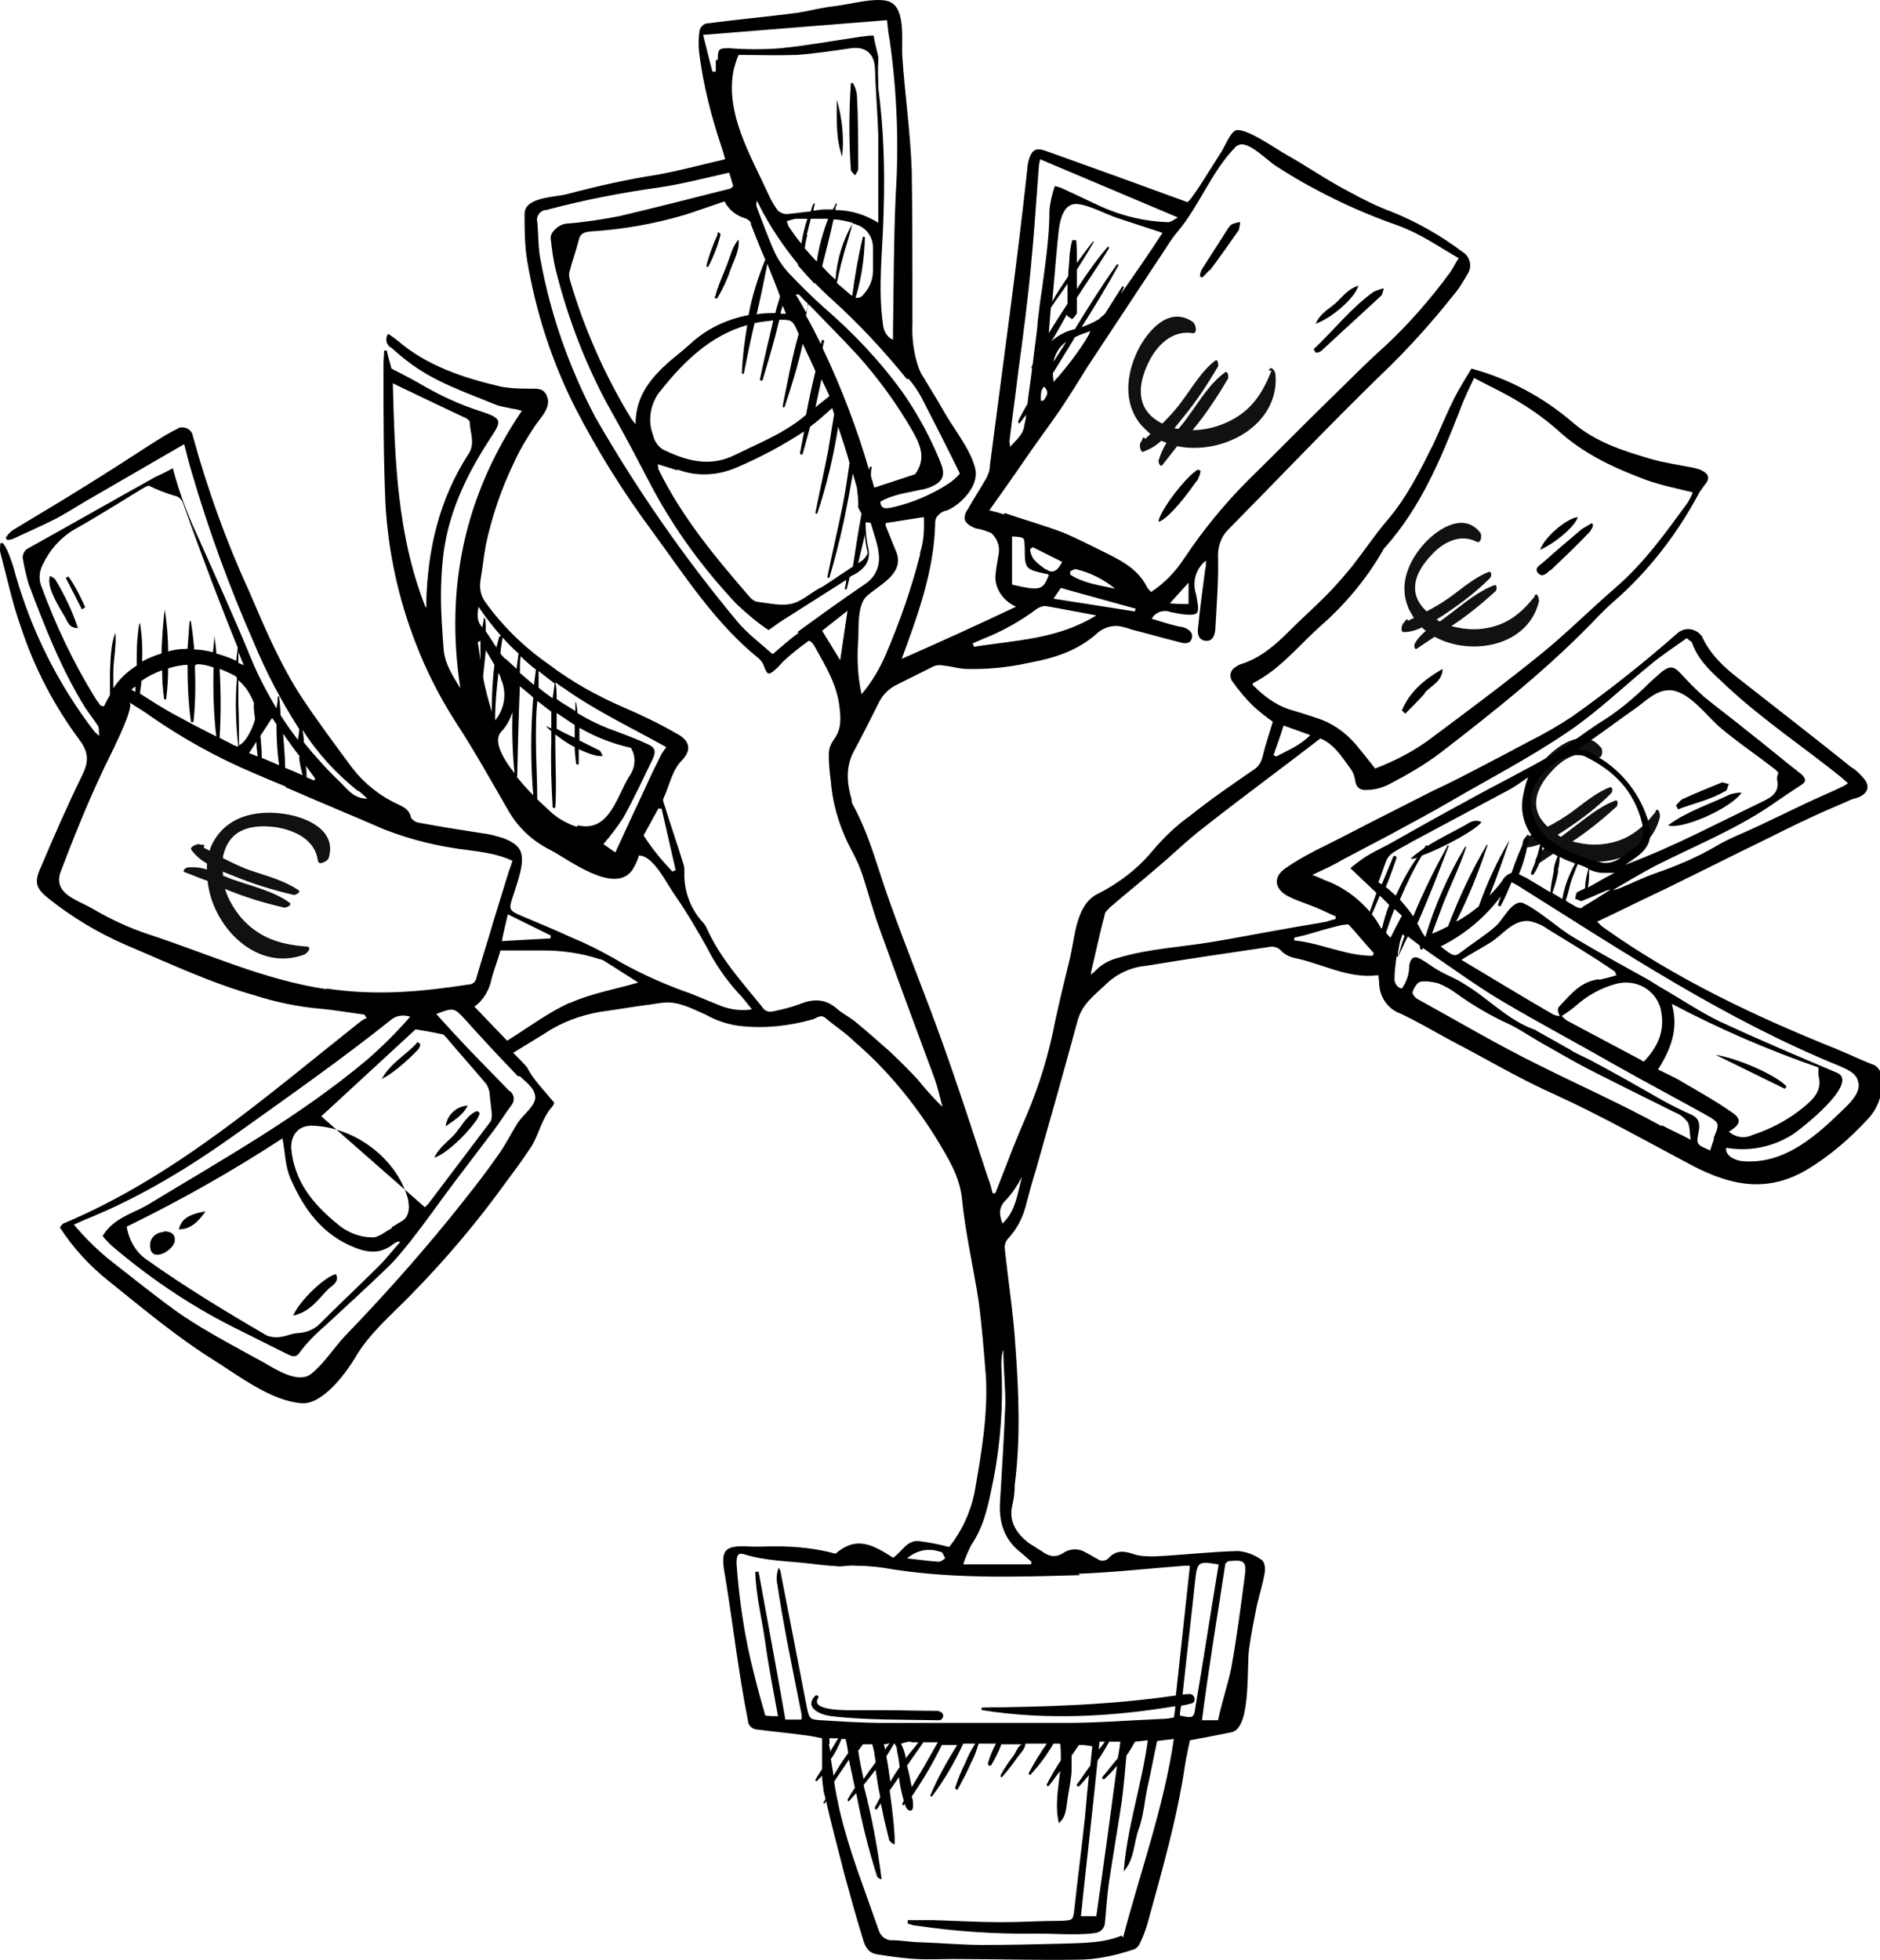 <?xml version="1.0" encoding="UTF-8" standalone="no"?>
<svg
   id="Layer_1"
   data-name="Layer 1"
   viewBox="0 0 281.144 293.042"
   version="1.1"
   sodipodi:docname="rendement-01.svg"
   width="281.144"
   height="293.042"
   inkscape:version="1.1.2 (0a00cf5339, 2022-02-04)"
   xmlns:inkscape="http://www.inkscape.org/namespaces/inkscape"
   xmlns:sodipodi="http://sodipodi.sourceforge.net/DTD/sodipodi-0.dtd"
   xmlns="http://www.w3.org/2000/svg"
   xmlns:svg="http://www.w3.org/2000/svg">
  <sodipodi:namedview
     id="namedview126"
     pagecolor="#ffffff"
     bordercolor="#666666"
     borderopacity="1.0"
     inkscape:pageshadow="2"
     inkscape:pageopacity="0.0"
     inkscape:pagecheckerboard="0"
     showgrid="false"
     inkscape:zoom="3.9766667"
     inkscape:cx="140.94719"
     inkscape:cy="146.9824"
     inkscape:window-width="2506"
     inkscape:window-height="1376"
     inkscape:window-x="54"
     inkscape:window-y="27"
     inkscape:window-maximized="1"
     inkscape:current-layer="Layer_1" />
  <defs
     id="defs92">
    <style
       id="style87">
      .cls-1 {
        fill: none;
      }

      .cls-2 {
        clip-path: url(#clippath);
      }

      .cls-3 {
        fill: #111;
      }
    </style>
    <clipPath
       id="clippath">
      <rect
         class="cls-1"
         x="8.9"
         y="2.8"
         width="281.3"
         height="293.4"
         id="rect89" />
    </clipPath>
  </defs>
  <g
     class="cls-2"
     clip-path="url(#clippath)"
     id="g123"
     transform="translate(-9.056,-2.986)">
    <g
       id="Group_19765"
       data-name="Group 19765">
      <path
         id="Path_4848"
         data-name="Path 4848"
         class="cls-3"
         d="m 54.7,144.5 c -3.8,-0.3 -6.9,-1.3 -9.5,-4.2 -1.1,-1.3 -2,-2.8 -2.5,-4.4 2.9,1.2 5.8,2.1 8.9,2.8 0.3,0 1.2,-0.4 0.8,-0.7 -2.3,-1.7 -5.3,-2.4 -7.9,-3.3 -0.7,-0.2 -1.4,-0.5 -2.1,-0.8 0,-0.2 0,-0.4 0,-0.6 0.6,0.3 1.2,0.5 1.7,0.7 2.9,1.2 5.9,2.1 8.9,2.8 0.3,0 1.1,-0.4 0.7,-0.7 -2,-1.4 -4.6,-2.1 -7,-2.9 -1.5,-0.5 -2.9,-1.2 -4.3,-1.9 0,-0.2 0,-0.4 0.1,-0.6 1,-4 4.6,-4.5 8,-4 2.8,0.5 5.7,1.9 6.1,5 0.1,0.8 1.5,0 1.6,-0.4 1.3,-4.1 -3.2,-6.1 -6.5,-6.6 -3.9,-0.6 -8.1,0.1 -10.4,3.6 -0.4,0.6 -0.7,1.2 -0.9,1.9 -0.3,-0.2 -0.6,-0.3 -0.9,-0.5 0.1,-0.2 0.2,-0.3 0,-0.4 -0.2,0 -0.5,0 -0.7,-0.1 -0.3,0 -1.5,0.4 -1.1,0.9 0.6,0.8 1.4,1.5 2.3,2 0,0.3 0,0.6 0,0.9 -0.9,-0.3 -1.9,-0.4 -2.9,-0.3 -0.3,0 -0.9,0.6 -0.4,0.7 1.1,0.4 2.2,0.9 3.4,1.3 0.7,6.9 7.4,13.7 14.5,11 0.4,-0.2 1.2,-1.1 0.3,-1.2" />
      <path
         id="Path_4849"
         data-name="Path 4849"
         class="cls-3"
         d="m 199.2,58.4 c -1.4,3.6 -3.2,6.2 -6.8,7.8 -1.6,0.7 -3.3,1.1 -5,1.1 2,-2.4 3.7,-5 5.3,-7.7 0.1,-0.3 0,-1.3 -0.5,-0.9 -2.3,1.7 -3.8,4.3 -5.5,6.6 -0.4,0.6 -0.9,1.2 -1.4,1.8 -0.2,0 -0.4,0 -0.6,-0.1 0.4,-0.5 0.8,-1 1.2,-1.5 2,-2.4 3.7,-5 5.3,-7.7 0.1,-0.2 0,-1.2 -0.4,-0.9 -2,1.5 -3.3,3.8 -4.8,5.8 -0.9,1.3 -2,2.5 -3.1,3.6 -0.2,0 -0.4,-0.2 -0.6,-0.3 -3.5,-2.1 -3,-5.7 -1.5,-8.8 1.2,-2.5 3.5,-4.9 6.6,-4.4 0.8,0.1 0.5,-1.4 0,-1.7 -3.5,-2.4 -6.7,1.3 -8.2,4.3 -1.7,3.5 -2.2,7.8 0.4,11 0.4,0.5 1,1 1.5,1.5 -0.3,0.2 -0.5,0.5 -0.8,0.7 -0.1,-0.2 -0.3,-0.3 -0.4,0 0,0.2 -0.2,0.4 -0.3,0.6 -0.2,0.3 0,1.6 0.5,1.3 1,-0.4 1.9,-0.9 2.6,-1.6 0.3,0.1 0.6,0.2 0.8,0.3 -0.5,0.8 -0.9,1.7 -1.2,2.7 0,0.3 0.3,1 0.6,0.6 0.7,-0.9 1.5,-1.9 2.2,-2.8 6.8,1.4 15.3,-3.1 14.7,-10.7 0,-0.5 -0.7,-1.5 -1,-0.6" />
      <path
         id="Path_4850"
         data-name="Path 4850"
         class="cls-3"
         d="m 238.6,92.1 c -2.1,2.7 -4.4,4.5 -7.9,4.9 -1.5,0.2 -3.1,0 -4.6,-0.4 2.3,-1.5 4.5,-3.3 6.6,-5.2 0.2,-0.2 0.3,-1.1 -0.2,-0.9 -2.4,0.9 -4.5,2.7 -6.5,4.2 -0.5,0.4 -1.1,0.8 -1.6,1.2 -0.2,0 -0.3,-0.2 -0.5,-0.3 0.5,-0.3 1,-0.6 1.4,-0.9 2.4,-1.6 4.6,-3.3 6.6,-5.3 0.2,-0.2 0.3,-1 -0.2,-0.9 -2.1,0.8 -3.9,2.4 -5.7,3.7 -1.1,0.8 -2.4,1.6 -3.6,2.2 -0.1,-0.1 -0.3,-0.3 -0.4,-0.4 -2.5,-2.7 -1.1,-5.7 1.1,-8 1.7,-1.9 4.3,-3.3 6.8,-2 0.7,0.3 0.8,-1.1 0.5,-1.4 -2.4,-3 -6.1,-0.7 -8.2,1.5 -2.4,2.6 -4,6.1 -2.6,9.6 0.2,0.6 0.6,1.1 0.9,1.7 -0.3,0.1 -0.6,0.3 -0.9,0.4 0,-0.2 -0.2,-0.3 -0.3,-0.1 -0.1,0.2 -0.3,0.3 -0.4,0.5 -0.2,0.2 -0.5,1.3 0.1,1.3 0.9,0 1.9,-0.3 2.7,-0.7 0.2,0.2 0.4,0.4 0.6,0.5 -0.7,0.6 -1.3,1.2 -1.7,2 -0.1,0.2 0,0.9 0.3,0.7 0.9,-0.6 1.8,-1.2 2.7,-1.8 5.5,3 14,1.4 15.6,-5.3 0,-0.4 -0.2,-1.5 -0.7,-0.8" />
      <path
         id="Path_4851"
         data-name="Path 4851"
         class="cls-3"
         d="m 256.7,124.3 c -2.1,2.7 -4.4,4.5 -7.9,4.9 -1.5,0.2 -3.1,0 -4.6,-0.4 2.3,-1.5 4.5,-3.3 6.6,-5.2 0.2,-0.2 0.3,-1.1 -0.2,-0.9 -2.4,0.9 -4.5,2.7 -6.5,4.2 -0.5,0.4 -1.1,0.8 -1.6,1.2 -0.2,0 -0.3,-0.2 -0.5,-0.3 0.5,-0.3 1,-0.6 1.4,-0.9 2.4,-1.6 4.6,-3.3 6.6,-5.3 0.2,-0.2 0.3,-1 -0.2,-0.9 -2.1,0.8 -3.9,2.4 -5.7,3.7 -1.1,0.8 -2.4,1.6 -3.6,2.2 -0.1,-0.1 -0.3,-0.3 -0.4,-0.4 -2.5,-2.7 -1.1,-5.7 1.1,-8 1.7,-1.9 4.3,-3.3 6.8,-2 0.7,0.3 0.8,-1.1 0.5,-1.4 -2.4,-3 -6.1,-0.7 -8.2,1.5 -2.4,2.6 -4,6.1 -2.6,9.6 0.2,0.6 0.6,1.1 0.9,1.7 -0.3,0.1 -0.6,0.3 -0.9,0.4 0,-0.2 -0.2,-0.3 -0.3,-0.1 -0.1,0.2 -0.3,0.3 -0.4,0.5 -0.2,0.2 -0.5,1.3 0.1,1.3 0.9,0 1.9,-0.3 2.7,-0.7 0.2,0.2 0.4,0.4 0.6,0.5 -0.7,0.6 -1.3,1.2 -1.7,2 -0.1,0.2 0,0.9 0.3,0.7 0.9,-0.6 1.8,-1.2 2.7,-1.8 5.5,3 14,1.4 15.6,-5.3 0,-0.4 -0.2,-1.5 -0.7,-0.8" />
      <path
         id="Path_4852"
         data-name="Path 4852"
         d="m 52.9,199.7 c 2.7,-0.6 3.8,-2.6 5.4,-4.1 0.6,-0.5 1.5,-1 1,-2.1 -1.6,0.3 -5.5,4 -6.4,6.2" />
      <path
         id="Path_4853"
         data-name="Path 4853"
         d="m 33.6,187.2 c -1.1,0 -2.1,0.8 -2.1,1.9 0,0 0,0 0,0.1 0,0.7 0.2,1.4 1.1,1.4 1.1,0 2.7,-1.3 2.6,-2.3 0,-0.8 -0.6,-1.2 -1.6,-1.2" />
      <path
         id="Path_4854"
         data-name="Path 4854"
         d="m 35.8,186.8 c 1.5,0 2.7,-0.8 4,-2.7 -2.7,0.5 -3.6,1.2 -4,2.7" />
      <path
         id="Path_4855"
         data-name="Path 4855"
         d="m 16.5,89.2 c -0.3,1.3 0.3,2.8 2.3,6.1 0.4,0.7 0.6,1.6 1.9,1.6 -0.8,-2.5 -2,-5 -3.4,-7.3 -0.2,-0.2 -0.5,-0.4 -0.8,-0.5" />
      <path
         id="Path_4856"
         data-name="Path 4856"
         d="m 18.9,89.4 2.4,4.7 0.5,-0.3 c -0.7,-1.6 -1.5,-3.2 -2.5,-4.6 -0.2,0 -0.3,0.2 -0.5,0.2" />
      <path
         id="Path_4857"
         data-name="Path 4857"
         d="m 136.6,15.4 h -0.3 c -0.3,4.4 -0.3,8.7 0,13 0,0.2 0.3,0.4 0.6,0.8 0.3,-0.4 0.5,-0.7 0.5,-1 0,-3.7 0,-7.4 -0.2,-11.1 -0.1,-0.6 -0.3,-1.2 -0.6,-1.7" />
      <path
         id="Path_4858"
         data-name="Path 4858"
         d="m 135,26.4 c 0.3,-2.9 0,-5.7 -0.8,-8.5 0,2.8 -0.2,5.7 0.8,8.5" />
      <path
         id="Path_4859"
         data-name="Path 4859"
         d="m 258.5,126.4 c 2.1,0.7 9.5,-2.6 11,-4.9 -0.6,0 -1.2,0.1 -1.8,0.3 -3.1,1.5 -6.4,2.5 -9.2,4.6" />
      <path
         id="Path_4860"
         data-name="Path 4860"
         d="m 267.1,121.3 c 0.3,-0.2 0.3,-0.7 0.5,-1.1 -0.4,0 -0.8,-0.3 -1.1,-0.2 -2,0.8 -3.9,1.6 -5.9,2.5 -0.3,0.2 -0.6,0.6 -0.9,0.9 0.1,0.2 0.2,0.4 0.3,0.6 2.3,-0.9 4.8,-1.4 7,-2.7" />
      <path
         id="Path_4861"
         data-name="Path 4861"
         d="m 80.3,170.5 c 0.2,-0.3 0.4,-0.7 0.5,-1.1 l -0.4,-0.3 c -1.5,0.6 -2.2,2.1 -3.2,3.3 -1,1.2 -2.4,2 -3.2,3.7 1.7,-0.6 4.4,-3 6.3,-5.6" />
      <path
         id="Path_4862"
         data-name="Path 4862"
         d="m 66.1,164.3 c 1.2,-0.4 3.9,-2.7 5.5,-4.4 0.2,-0.3 0.3,-0.5 0.3,-0.8 l -0.4,-0.3 c -1.6,1.9 -4,3 -5.4,5.6" />
      <path
         id="Path_4863"
         data-name="Path 4863"
         d="m 79,168.3 c -1.7,0.1 -3.1,1.4 -3.3,3.1 1.4,-1 2.6,-1.7 3.3,-3.1" />
      <path
         id="Path_4864"
         data-name="Path 4864"
         d="m 276.2,165.4 c -1.5,-1.6 -7,-4.1 -10.6,-4.7 l 10.4,5.1 c 0,-0.1 0.1,-0.2 0.2,-0.3" />
      <path
         id="Path_4865"
         data-name="Path 4865"
         d="m 288.7,162 c -1.7,-0.7 -3.4,-1.5 -5.1,-2.2 -12.2,-4.9 -24,-10.5 -34.7,-18.1 -0.3,-0.2 -0.6,-0.5 -1,-0.9 3.6,-1.7 7,-3.4 10.4,-5 2.4,-1.2 4.9,-2.4 7.3,-3.6 2.2,-1.1 4.4,-2.2 6.7,-3.3 2.6,-1.3 5.2,-2.6 7.8,-3.8 1.9,-0.9 3.9,-1.7 5.9,-2.6 0.3,-0.1 0.7,-0.2 1,-0.3 1.4,-0.6 1.8,-1.7 0.7,-2.9 -0.5,-0.6 -1.1,-1.2 -1.8,-1.6 -5.6,-4.5 -11.3,-8.9 -16.9,-13.3 -2.2,-1.7 -4.2,-3.6 -5.4,-6.2 -0.7,-1.1 -2.2,-1.5 -3.3,-0.8 0,0 -0.1,0 -0.2,0.1 -5.1,4.5 -10.4,8.7 -15.9,12.6 -2.1,1.4 -4.2,2.6 -6.4,3.7 -2.4,1.3 -4.9,2.6 -7.4,3.9 -2.3,1.2 -4.6,2.4 -7,3.5 -2.2,1.1 -4.3,2.2 -6.5,3.3 -3.2,1.6 -6.4,3.3 -9.6,4.9 -2.1,1 -4.1,2.1 -6,3.4 -1.9,1.3 -1.7,3.1 0.4,4.2 1.3,0.7 2.8,1.1 4.2,1.7 1,0.4 1.9,0.9 2.9,1.3 0,0.1 0,0.3 0,0.4 -0.5,0.1 -1,0.3 -1.4,0.4 -2.1,0.4 -4.2,0.7 -6.3,1.1 -3.5,0.6 -7,1.3 -10.6,1.9 -4.7,0.8 -9.5,1 -14.2,2.4 -1.2,0.3 -2.4,0.9 -3.3,1.8 -0.3,0.3 -0.5,0.5 -0.8,0.7 0,-0.2 0,-0.3 0,-0.3 0.7,-2.9 1.3,-5.8 2.1,-8.8 0,-0.3 0.5,-0.6 0.7,-0.9 2.3,-2 4.7,-3.9 7,-5.9 2.4,-2 4.6,-4.2 7.1,-6.1 5.7,-4.5 11.6,-8.8 17.4,-13.3 2,0.8 3.2,2.7 4.5,4.5 0.4,0.5 0.6,1.1 0.7,1.7 0.1,1.1 0.8,1.6 1.7,1.5 1.1,0 2.3,-0.3 3.3,-0.8 2.7,-1.4 5.3,-2.9 7.7,-4.7 8.3,-6.4 16.5,-12.9 23.8,-20.6 0.7,-0.7 1.4,-1.4 2.1,-2 5.3,-4.6 9.6,-10.2 12.9,-16.4 0.2,-0.3 0.5,-0.7 0.7,-1 0.9,-1 0.8,-1.7 -0.4,-2.3 -0.4,-0.2 -0.9,-0.3 -1.3,-0.4 -2.1,-0.4 -4.2,-0.7 -6.3,-1.3 -4.1,-1.2 -8.2,-2.5 -11.6,-5.4 -4.4,-3.8 -9.6,-6.6 -15.2,-8.1 -0.9,1.5 -1.8,2.9 -2.6,4.5 -1.1,2.2 -2,4.4 -3,6.6 -2,4 -4,8.1 -7,11.6 -1.8,2.1 -3.4,4.5 -5.2,6.8 -1.3,1.6 -2.6,3.1 -4,4.5 -1.8,1.8 -3.7,3.5 -5.5,5.3 -2.1,2.1 -4.3,4 -7.2,4.9 -0.3,0.1 -0.6,0.3 -0.9,0.5 -0.6,0.4 -0.8,1.2 -0.5,1.8 0,0 0,0.1 0.1,0.2 0.9,1.3 2,2.6 3.1,3.7 1,0.9 2,1.7 3,2.4 -0.5,1.7 -1.1,3.4 -1.5,5.1 -0.2,0.9 -0.6,1.6 -1.4,2.1 -3.2,2.2 -6.4,4.4 -9.4,6.8 -2.1,1.5 -3.9,3.2 -5.6,5.2 -2.3,2.8 -5.2,5 -8.4,6.6 -3.1,1.6 -3.3,6.3 -4,9.4 -0.8,3.3 -1.6,6.5 -2.3,9.8 -0.9,4.7 -2.3,9.3 -4.2,13.8 -1,2.3 -2,4.7 -2.9,7.1 -0.6,1.5 -1.2,3.1 -1.8,4.6 h -0.4 c -0.2,-0.8 -0.4,-1.6 -0.7,-2.3 -2.2,-6.7 -4.4,-13.5 -6.8,-20.2 -2.5,-7 -5.3,-13.8 -7.8,-20.8 -1.8,-4.9 -3,-10 -5.5,-14.6 -0.2,-0.3 -0.3,-0.6 -0.3,-1 -0.7,-2.4 -0.9,-4.8 0.3,-7.1 1.3,-2.4 2.5,-4.8 3.7,-7.2 0.6,-1.3 1.6,-2.3 2.9,-2.9 1.8,-0.9 3.6,-1.8 5.4,-2.7 0.5,-0.2 1,-0.2 1.5,-0.1 1,0.1 2,0.4 3.1,0.5 3.2,0.1 6.5,-0.2 9.6,-0.9 3.8,-0.7 7.3,-1.8 10.2,-4.4 1.1,-1 2.7,-1.4 4.1,-0.9 0.3,0 0.7,0.2 1,0.3 2.4,0.6 4.8,1.3 7.2,1.9 0.7,0.2 1.6,0.4 1.9,-0.6 0.2,-0.9 -0.5,-1.3 -1.2,-1.6 -0.3,-0.1 -0.7,-0.1 -1,-0.2 -1.3,-0.3 -2.5,-0.7 -3.8,-1.1 0.5,-1 1.8,-1.4 2.8,-1 1,0.2 1.9,0.4 2.9,0.4 1.1,0 1.3,-0.3 1.2,-1.4 -0.1,-0.7 -0.2,-1.4 -0.4,-2.1 -0.4,-1.7 0.2,-3.5 1.6,-4.6 0,0.6 0,0.9 -0.1,1.2 -0.4,3 -0.8,6 -1.1,9 -0.1,1.1 0.3,1.7 1.1,1.8 0.9,0.1 1.4,-0.5 1.5,-1.7 0.2,-3.7 0.5,-7.4 0.4,-11.1 0,-1.4 0.5,-2.8 1.5,-3.8 7.6,-7.7 15,-15.5 22.7,-23 4,-3.8 7.7,-7.9 11.1,-12.2 0.8,-0.9 1.4,-2 2,-3 0.7,-1 0.5,-2.4 -0.5,-3.2 0,0 -0.2,-0.1 -0.3,-0.2 -3.2,-2.4 -6.7,-4.4 -10.4,-5.9 -2.2,-0.8 -4.4,-1.9 -6.4,-3 -3.3,-1.7 -6.3,-3.8 -9.5,-5.6 -1.3,-0.7 -6.2,-4.2 -7.6,-3.6 -0.8,0.4 -1.6,2.4 -2.1,3.2 -0.5,0.7 -4.7,7.7 -5.1,7.5 -7.1,-2.6 -14,-5.1 -21,-7.6 -1.6,-0.6 -2.2,-0.3 -2.7,1.3 -0.1,0.4 -0.2,0.8 -0.2,1.2 -1.6,14.8 -3.7,29.6 -5.6,44.4 0,0.7 -0.2,1.3 -0.5,1.9 -0.9,1.6 -1.9,3.1 -2.8,4.7 -0.3,0.4 -0.5,0.9 -0.5,1.3 0,0.8 0.9,1.3 1.7,1.6 0.8,0.1 1.6,0.4 2.3,0.7 0.9,0.8 1.3,2 1.1,3.1 -0.2,1.1 -0.4,2.3 -0.5,3.4 0,2 1.3,3.7 3.1,4.5 -5.7,2.7 -11.4,5.3 -17.1,7.8 2.4,-6.5 4.8,-13.1 5,-20 0,-0.5 0,-0.9 0.3,-1.3 0.4,-0.5 0.9,-0.8 1.5,-0.9 2.1,-0.9 4.8,-3.7 4.2,-6.2 -0.6,-2.8 -3.3,-6.1 -4.7,-8.6 -1,-1.8 -2.1,-3.5 -3.1,-5.2 -0.3,-0.4 -0.5,-0.9 -0.7,-1.4 -0.7,-2.1 -1,-4.3 -0.9,-6.5 0,-1.7 0,-3.5 0,-5.2 0,-5.9 0,-11.8 -0.1,-17.7 -0.2,-5.7 -1,-11.2 -1.4,-16.9 -0.2,-2.1 0.6,-7.2 -1.8,-8.3 -1.8,-0.9 -6.3,0.4 -8.3,0.6 -1.9,0.2 -3.7,0.7 -5.6,1 -4.5,0.6 -9.1,1 -13.6,1.6 -0.5,0.1 -0.8,0.5 -1,0.9 -0.2,1.1 -0.2,2.3 -0.1,3.4 0.6,4.8 1.8,9.5 3.3,14 0.2,0.6 0.4,1.2 0.6,2 -3.5,0.8 -6.8,1.7 -10.1,2.3 -4.5,0.7 -9,1.7 -13.5,2.9 -1.8,0.5 -6.3,0.4 -6.4,2.9 0,2.4 0,4.7 0.4,7.1 1.3,7.7 3.7,15.1 7.2,22 3.3,6.4 7.1,12.5 11.4,18.3 5,6.8 9.5,13.9 16.1,19.2 0.3,0.3 0.6,0.7 0.7,1.1 0.5,1.3 0.7,1.4 1.7,0.5 0.6,-0.5 1,-1.1 1.6,-1.6 1.1,-1 2.3,-1.9 3.4,-2.7 0.2,0 0.4,0.2 0.5,0.3 0.1,0.1 0.2,0.3 0.3,0.4 1.6,2.9 3.4,5.7 3.8,9.2 0.2,1.7 0.3,3.3 -0.8,4.8 -0.5,0.7 -0.8,1.4 -0.8,2.2 0,1.4 0.1,2.7 0.3,4.1 0.3,3.8 1.5,7.4 3.3,10.7 0.6,1.1 1.1,2.3 1.5,3.5 0.8,2.5 1.5,5.1 2.4,7.6 2.7,7.5 5.5,15.1 8.3,22.6 0.5,1.4 0.8,2.8 1.2,4.3 -1.3,-1.3 -2.6,-2.7 -3.7,-4.1 -1.4,-1.5 -2.8,-2.9 -4.3,-4.3 -1.7,-1.5 -3.4,-3 -5.1,-4.4 -0.9,-0.7 -1.9,-1.2 -2.7,-1.9 -1.7,-1.5 -3.5,-1.5 -5.5,-0.7 -1.3,0.5 -2.6,0.8 -4,1.1 -0.7,0.2 -1.4,-0.1 -1.7,-0.7 -3,-3.7 -6.2,-7.2 -8.2,-11.6 -0.2,-0.5 -0.5,-0.9 -0.9,-1.3 -1.7,-2 -2.6,-4.6 -2.5,-7.2 0,-0.5 0,-0.9 -0.2,-1.4 -0.9,-2.9 -1.9,-5.8 -2.8,-8.7 -0.1,-0.3 -0.3,-0.7 -0.1,-1 0.9,-1.9 1.2,-4.1 2.8,-5.7 1.4,-1.5 1.1,-2.9 -0.8,-3.9 -2.6,-1.5 -5.3,-2.8 -8.1,-4 -3.9,-1.7 -7.7,-3.8 -11.1,-6.4 -3.6,-2.5 -6.8,-5.6 -9.4,-9.2 -0.7,-0.9 -1,-2.1 -0.8,-3.3 0.3,-1.8 0.5,-3.6 0.8,-5.3 0.9,-4.2 2.3,-8.4 4.2,-12.3 0.9,-2 2,-3.8 3.2,-5.6 0.9,-1.3 2.5,-2.8 1.7,-4.5 -0.4,-0.9 -1.1,-1 -2,-1 -1.6,0 -3.2,0 -4.8,-0.3 -5.6,-1.3 -11.1,-3.1 -15.5,-6.9 -0.4,-0.3 -0.9,-0.7 -1.4,-1 -0.5,0.7 -0.3,1.7 0.5,2.1 0,0 0,0 0,0 0.8,0.7 1.6,1.4 2.4,2 4,3.1 8.6,4.6 13.2,6.5 0.8,0.3 1.7,0.4 2.5,0.6 0.4,0 0.9,0.2 1.4,0.3 -8.6,12.7 -11.5,26.5 -9.2,41.5 -1.1,-1.8 -2.3,-3.6 -2.5,-5.8 -0.2,-2.7 -0.4,-5.3 -0.4,-8 0,-1.9 0.1,-3.8 0.3,-5.7 0.7,-6.5 3.4,-12.2 6.9,-17.6 1.9,-2.9 2.2,-3.2 -1.5,-4.4 -2.8,-0.9 -5.4,-2.1 -7.9,-3.5 -1.7,-1 -3.4,-1.9 -5.2,-2.8 -0.2,-0.8 -0.5,-1.7 -0.7,-2.7 h -0.4 c 0,0.7 -0.1,1.4 -0.1,2.1 0,7 0,13.9 0.3,20.8 0.4,7.1 1.9,14.1 4.5,20.8 1.6,4.2 3.7,8.3 6.1,12 2.8,4.3 5.3,8.8 7.9,13.3 1.5,2.5 3.6,4.4 6.2,5.7 2.7,1.4 9.5,6.7 12.2,3 0.4,-0.7 0.8,-1.4 1,-2.2 2.2,0 4.2,4.3 5.3,5.8 1.8,2.6 3.4,5.3 4.9,8 1.2,2.4 2.8,4.7 4.6,6.7 0.7,0.7 1.3,1.5 2.1,2.5 -1.7,0.3 -3.5,0 -5.1,-0.7 -1.8,-0.7 -3.5,-1.5 -5.3,-2.1 -3.5,-1.3 -7,-2.9 -10.2,-4.8 -2.1,-1.2 -4.3,-2.3 -6.5,-3.2 C 92,142 89.6,141 87.2,140 c -2.1,-0.9 -2.1,-1 -1.4,-3.1 0.4,-1.2 0.8,-2.4 1.1,-3.7 0.6,-2.8 0,-3.9 -2.6,-4.9 -1,-0.3 -2,-0.6 -3,-0.7 -3.2,-0.5 -6.4,-1 -9.6,-1.6 -0.4,0 -1.1,-0.5 -1.2,-0.8 -0.2,-1.1 -1,-1.5 -1.8,-1.9 -2.7,-1.2 -5.1,-3.1 -6.9,-5.4 -2.6,-3.5 -5.2,-7 -7.6,-10.6 C 51,102.4 48.7,97 46.4,91.6 42.9,84 40.1,76.2 37.9,68.2 37.8,67.4 37,66.8 36.2,66.9 c -0.2,0 -0.4,0 -0.6,0.2 -1.3,0.6 -2.5,1.4 -3.8,2.2 -3.4,2.2 -6.8,4.4 -10.2,6.5 -3.5,2.2 -7.1,4.3 -10.7,6.5 -0.4,0.3 -0.7,0.7 -1,1.1 l 0.2,0.3 c 0.3,0 0.5,0 0.8,-0.1 2.2,-1 4.4,-2 6.6,-3.1 1.3,-0.7 2.6,-1.5 3.9,-2.3 3.8,-2.2 7.6,-4.4 11.4,-6.6 1.2,-0.7 2.4,-1.4 3.8,-2.2 0.4,1.6 0.7,2.8 1.1,4.1 2.5,8.6 5.6,17.1 9.2,25.3 1.9,4.6 4.2,9 6.9,13.2 v 0 c 0,0.5 -0.1,1 -0.2,1.6 -0.9,-1.2 -1.8,-2.4 -2.6,-3.7 0,-0.9 -0.1,-1.8 -0.2,-2.7 0,0 0,-0.1 -0.1,-0.1 0,0 -0.1,0 -0.1,0.1 0,0.6 -0.1,1.1 -0.2,1.7 -1.5,-2.5 -2.8,-5 -3.9,-7.7 C 44,95.1 41.2,89 38.5,82.9 37,79.7 35.8,76.4 34.9,73 34,73.5 33.2,73.9 32.3,74.3 26,77.8 19.7,81.4 13.4,84.9 c -0.7,0.3 -1.1,1.1 -0.9,1.8 0.2,1.2 0.5,2.4 0.8,3.5 2.4,6.4 4.9,12.8 8.5,18.6 0.6,0.9 1.3,1.8 1.9,2.7 0.2,0.3 0.1,0.8 0.2,1.5 -0.3,-0.2 -0.5,-0.4 -0.7,-0.6 C 17.8,105.4 13.8,97.4 11.4,89 11.1,87.8 10.7,86.6 10.2,85.4 10,85 9.8,84.6 9.5,84.2 H 9.1 c 0,0.5 -0.1,1 0,1.4 1,3.7 1.8,7.6 3.1,11.2 2,6.1 5,11.8 8.8,16.9 1.4,1.9 1.3,3.3 0.3,5.3 -2.2,4.5 -4.2,9.1 -6.2,13.8 -1,2.2 -0.6,3.1 1.3,4.6 3.4,2.7 7.2,5 11.3,6.8 6.4,2.7 12.7,5.7 19.4,7.6 3.1,1 6.4,1.7 9.7,2 2.3,0.2 4.5,0.6 6.8,0.9 0,0.2 0.2,0.3 0.3,0.5 -0.3,0.1 -0.6,0.3 -0.9,0.5 -14,11.1 -27.7,23.2 -44.4,30.2 -0.2,0 -0.4,0.4 -0.6,0.6 2,3.1 4.5,5.8 7.4,8.1 5.1,4.1 10.1,8.3 15.7,11.8 3.8,2.4 8.6,6.1 13.1,6.4 3.1,0.2 6.5,-4.4 7.9,-6.7 2.2,-3.8 5.4,-6.4 8.5,-9.6 5.2,-5.3 10,-11 14.3,-17 1.3,-1.7 2.5,-3.4 3.7,-5.2 1.1,-1.9 1.5,-4.1 3,-5.8 0.1,-0.2 0.3,-0.3 0.3,-0.6 0,-0.1 0,-0.2 -0.2,-0.3 -1.2,-1.5 -3,-3.3 -3.8,-5 -0.6,-0.7 -1.3,-1.4 -2.1,-2.2 1.8,-1.1 3.3,-2 4.9,-3 2.4,-1.6 5.2,-2.6 8,-3.1 2.2,-0.3 4.5,-0.7 6.7,-1 1,-0.1 1.9,-0.3 2.9,-0.4 2.3,-0.2 4.2,0.9 6.3,1.8 1.6,0.9 3.4,1.5 5.2,1.7 3.6,0.4 7.3,0 10.8,-1 0.6,-0.2 1.2,-0.8 1.9,-0.2 1.4,1.2 3,2.2 4.3,3.5 4.9,4.2 9,9.2 12.4,14.7 1.6,2.7 3.3,5.3 3.7,8.7 0.5,5.2 1.7,10.2 2.5,15.4 0.5,3.8 0.8,7.6 1.1,11.4 0.3,5.8 -0.7,11.5 -1.7,17.2 -0.6,3 -1.9,5.8 -3.8,8.2 -1.5,-0.4 -3,-0.7 -4.6,-0.9 -1.8,-0.1 -2.5,1.7 -3.8,2.5 -3.6,-2.4 -5.8,-3 -8.6,-0.6 -2.9,-0.8 -5.9,-1.1 -8.9,-1.1 -1.5,0 -3,0.1 -4.5,0 -2.9,-0.1 -3.7,0.5 -3.3,3.3 1.3,7.6 2.1,15.2 3.6,22.7 0,0.8 0.7,1.4 1.5,1.4 2.2,0.3 4.5,0.5 6.7,0.8 1,0.1 1.9,0.3 2.9,0.5 0,0.5 0,0.8 0,1.2 0,1.1 0,2.3 0,3.4 -0.3,0.5 -0.7,1 -1,1.6 0,0 0,0.2 0,0.2 0,0 0.1,0 0.2,0 0.3,-0.3 0.5,-0.5 0.8,-0.8 0,0.7 0.1,1.4 0.2,2 0,0.5 0.2,0.9 0.3,1.4 0,0.2 -0.2,0.4 -0.3,0.6 0,0.1 0.1,0.3 0.2,0.1 0,0 0.1,-0.2 0.2,-0.3 0.8,3.6 1.8,7.2 2.7,10.8 0.9,3.3 1.8,6.6 2.8,9.8 0.3,1.1 0.8,2.1 2.1,2.3 1.9,0.3 3.9,0.6 5.9,0.7 1.8,0.1 3.7,0 5.5,0 6.2,0 12.4,0.2 18.6,0.1 2.8,0 5.6,-0.6 8.3,-1.5 0.4,-0.1 0.7,-0.4 0.9,-0.7 0.5,-1 0.9,-2 1.2,-3 2.2,-8 4.5,-15.9 5.7,-24.1 0.2,-1.2 0.5,-2.5 0.7,-3.5 2.2,-0.4 4.2,-0.8 6.2,-1.2 3.1,-0.6 2.2,-10.3 2.7,-12.8 0.3,-2.1 0.7,-4.1 1.1,-6.1 0.4,-1.7 0.9,-3.3 1.2,-5 0.1,-0.6 0,-1.6 -0.5,-1.9 -1,-0.7 -2.2,-1.2 -3.5,-1.3 -4.2,0.1 -8.3,0.6 -12.5,0.8 -1,0 -2,0 -3,-0.3 -1.4,-0.5 -2.7,-0.7 -3.8,0.5 -0.4,0.5 -1.2,0.6 -1.7,0.2 -0.6,-0.3 -1.2,-0.7 -1.8,-1 -1,-0.6 -2.2,-0.6 -3.2,0 -1.3,0.9 -2.3,0.6 -3.4,-0.2 -0.6,-0.4 -1.3,-0.8 -1.9,-1.2 -1.9,-1.5 -3.1,-3.3 -2.4,-5.9 0.2,-0.9 0.3,-1.8 0.3,-2.8 0.9,-6.9 0.6,-13.9 0.1,-20.8 -0.3,-4.9 -1.1,-9.8 -1.6,-14.7 0,-0.5 0.2,-1 0.5,-1.3 1.2,-1.3 2.1,-2.9 2.6,-4.7 0.5,-1.9 1,-3.8 1.6,-5.7 2.1,-7.4 4.2,-14.8 6.2,-22.2 0.7,-2.5 2.4,-3.7 4.2,-5.4 1.6,-1.6 3.8,-2.6 6,-2.8 6.1,-1 12.2,-1.9 18.3,-2.8 0.7,-0.2 1.5,0 2,0.6 0.5,0.5 1.1,0.8 1.8,1 4.2,0.8 8.1,3.2 12.7,2.6 0,0.5 0.1,0.8 0.1,1.1 0,2 1.2,3.9 3.1,4.6 2.6,1.2 5.1,2.7 7.7,4.1 5.2,2.7 10.2,5.7 15.6,8.1 7,3.2 13.7,7 20.5,10.6 5.8,3 11.2,4.1 17.2,0.5 3.3,-2 6.2,-4.5 8.8,-7.3 1.6,-1.6 2.4,-3.7 2.3,-6 0,-1.1 -0.5,-2.1 -1.5,-2.4 m -92.6,-56.7 c 0,-0.2 0,-0.3 0.1,-0.3 3.9,-2 6.6,-5.4 9.8,-8.3 3.8,-3.3 7,-7.1 9.5,-11.4 0.1,-0.3 0.3,-0.5 0.5,-0.7 5.2,-5.9 8.2,-13 11,-20.2 0.6,-1.7 1.4,-3.3 2.2,-5 2.4,1.3 4.7,2.3 6.9,3.7 2,1.2 3.9,2.6 5.6,4.1 3.8,3.5 8.3,5.6 13.1,7.4 2.2,0.8 4.6,1.3 7.1,1.9 -0.2,0.6 -0.5,1.1 -0.8,1.6 -3.3,4.5 -6.5,9 -10.8,12.7 -3.7,3.2 -7.2,6.7 -11,9.8 -5.3,4.3 -10.8,8.4 -16.3,12.5 -2.6,2 -5.5,3.5 -8.6,4.7 -1,-1.3 -1.9,-2.4 -2.8,-3.5 -1.6,-1.9 -3.7,-3.4 -6.1,-4.1 -1.4,-0.5 -2.8,-0.9 -4.1,-1.3 -2,-0.7 -3.7,-2 -5.2,-3.5 m 4.6,6 3.9,1.4 c -1.6,1.6 -3.4,2.3 -5.1,3.2 l -0.4,-0.2 c 0.5,-1.4 1,-2.8 1.5,-4.4 m -22.3,-17.1 -12.1,-1.9 1.1,-1.6 11.2,3.1 -0.2,0.5 z m -13.3,-6.3 c -0.7,-0.5 -1.4,-1 -1.9,-1.7 -0.2,-0.4 -0.4,-0.9 -0.4,-1.3 l 0.4,-0.3 4.4,2.2 c -0.7,1.4 -1.5,1.8 -2.4,1.1 m 3.6,0.3 c 0.3,-0.1 0.7,-0.4 0.9,-0.3 2.1,0.5 4.1,1.5 5.8,2.9 -2.3,-0.5 -4.7,-0.8 -6.7,-2.1 0,-0.1 0,-0.3 0,-0.4 m 17.7,4.8 c -1.1,0 -1.6,0 -2.8,-0.1 1,-1.1 1.7,-1.9 2.8,-3.1 z M 160,69.1 c 0.4,-3.4 0.9,-6.9 1.3,-10.3 0.7,-5.2 1.4,-10.4 1.9,-15.7 0.5,-5 0.8,-10 1.2,-15.1 0,-0.3 0.1,-0.7 0.2,-1.2 l 20.6,8.7 c -0.7,0.4 -1.2,0.8 -1.6,0.7 -3.3,-0.1 -6.6,-0.9 -9.6,-2.2 -2,-0.9 -4,-1.9 -6,-2.8 -0.4,-0.2 -0.8,-0.3 -1.2,-0.4 -0.4,1.2 -0.7,2.4 -0.8,3.6 0,4 -0.6,7.8 -1.1,11.7 -0.3,1.8 -0.5,3.6 -0.7,5.3 0,0 0,0 0,0.1 0,0 0,0.1 0,0.2 -0.2,1.9 -0.5,3.8 -0.7,5.7 0,0.1 -0.1,0.3 -0.2,0.4 0,0.1 0,0.2 0.1,0.3 -0.2,1.8 -0.5,3.5 -0.7,5.3 -0.5,0.9 -1,1.7 -1.4,2.6 0,0.2 0.1,0.4 0.3,0.2 0.3,-0.4 0.6,-0.8 0.9,-1.2 0,0.6 -0.2,1.2 -0.3,1.8 -0.2,1.2 -1.1,1.9 -2.1,3 0,-0.3 -0.1,-0.7 -0.1,-1 m 16.7,-22.7 c -0.8,1.3 -1.6,2.5 -2.4,3.8 -0.3,0.3 -0.6,0.5 -0.9,0.8 -0.8,0.5 -1.7,0.9 -2.6,1.2 1.9,-3 3.8,-6.1 5.5,-9.2 0,0 0,-0.2 0,-0.2 0,0 -0.2,0 -0.2,0 -2.2,3.1 -4.3,6.4 -6.3,9.7 -1.3,0.3 -2.5,0.9 -3.5,1.8 0.8,-1.3 1.6,-2.7 2.3,-4 0,0.3 0.5,0.5 0.8,0.7 0.3,-0.3 0.5,-0.5 0.7,-0.9 0,-0.3 0,-0.6 0,-0.9 0,-0.5 0,-0.9 0,-1.4 1.6,-2.5 3.3,-4.9 4.8,-7.4 0,-0.1 -0.1,-0.3 -0.2,-0.2 -1.7,2 -3.2,4.1 -4.6,6.3 0,-0.7 0,-1.3 0,-2 0,-0.3 0,-0.6 0,-0.9 0.9,-1.4 1.7,-2.7 2.5,-4.1 0,0 0,-0.2 -0.1,-0.1 -0.8,1 -1.6,2.1 -2.4,3.2 0,-1.1 0,-2.3 -0.1,-3.4 h -0.6 c -0.2,0.7 -0.3,1.4 -0.4,2.2 0,1.1 -0.2,2.2 -0.2,3.2 -0.8,1.2 -1.7,2.5 -2.4,3.8 0.3,-3 0.5,-5.9 0.8,-8.9 0.2,-1.8 0.3,-5.4 2.5,-5.7 1.6,-0.2 4.9,1.6 6.5,2.1 l 6.7,2.2 c -2,3.1 -4.1,6.1 -6.2,9.1 0.1,-0.3 0.3,-0.6 0.4,-0.9 0,0 0,-0.1 0,-0.2 0,0 -0.1,0 -0.2,0 m -7.9,8.9 c 0.3,-0.4 0.5,-0.8 0.8,-1.3 0.8,-0.4 1.5,-0.6 2.3,-0.9 -0.3,1.1 -3.4,5.4 -5.5,7.6 0,-0.4 -0.1,-0.8 -0.1,-1.3 0.9,-1.4 1.7,-2.8 2.6,-4.2 m -2.5,2.5 c 0.2,-1.2 0.9,-2.3 1.9,-3 -0.6,1 -1.3,2 -1.9,3 m 2.1,-8.7 c -0.9,1.4 -1.9,2.9 -2.8,4.4 l 0.3,-3.8 c 0.8,-1.2 1.7,-2.4 2.5,-3.6 0,0.3 0,0.6 0,0.9 0,0.7 0,1.4 0,2.1 m -3.6,14.5 h -0.4 c 0,-0.5 0,-1 0.1,-1.5 0.1,-0.2 0.2,-0.4 0.4,-0.6 0.9,0.9 0.3,1.5 -0.1,2.1 m -5.9,17 c -0.6,-0.2 -1.3,-0.4 -2.2,-0.6 1.9,-2.7 3.7,-5.2 5.4,-7.7 1.7,-2.5 3.6,-5 5.3,-7.5 1.4,-2.1 2.7,-4.2 4,-6.3 3.9,-5.9 7.8,-11.8 11.7,-17.7 0.5,-0.8 1.1,-1.7 1.7,-2.4 3.3,-3.9 5.1,-9 8.6,-12.6 0.2,-0.3 0.5,-0.4 0.8,-0.5 1.5,-0.3 4,2.3 5.2,3.1 2,1.3 4,2.5 6.1,3.6 3.9,2.1 8,3.9 12.3,5.4 3.3,1.2 6,3.1 9.1,4.9 -0.5,0.7 -0.8,1.4 -1.2,2 -3,4.1 -6.4,8 -10.1,11.4 -2.7,2.4 -5.3,5.1 -7.9,7.6 -4.1,4 -8.1,8.1 -12.2,12.1 -3.6,3.6 -6.8,7.5 -9.6,11.7 -1.3,2 -3,3.8 -5,5.1 -0.3,-0.3 -0.5,-0.5 -0.6,-0.7 -1.5,-3 -4.3,-4.2 -7.1,-5.6 -1.8,-0.9 -3.6,-1.8 -5.5,-2.6 -2.9,-1.1 -5.8,-1.9 -8.7,-2.9 m 1.1,10.7 v -7.2 c 2.1,0.1 1.8,0.2 1.9,1.7 0,3.2 0.1,3.2 3.2,3.9 0.1,0 0.3,0 0.4,0.2 -0.9,2.2 -1.2,2.4 -5.5,1.4 m -4.3,8.1 c 2.8,-1.1 5.5,-2.6 7.9,-4.4 0.4,-0.3 0.9,-0.5 1.4,-0.5 2.4,0.4 4.8,0.9 7.6,1.4 -5.8,3.6 -12.1,3.7 -18.3,4.7 0,-0.2 -0.1,-0.3 -0.2,-0.5 0.5,-0.2 1.1,-0.5 1.6,-0.7 m -9.4,-12.8 c -1.3,5.2 -3.1,10.3 -5.2,15.2 -0.9,2.1 -2.1,4.1 -3.6,5.9 -0.6,-2.7 -0.7,-5.4 -0.5,-8.1 0.1,-1.9 -0.2,-5.4 1.4,-6.7 2,-1.7 5.7,-3.4 4.2,-6.7 -0.5,-1.2 -1,-2.5 -1.5,-3.7 0,-0.1 0,-0.3 0,-0.4 l 5.7,-0.9 c 0.1,1.9 0,3.7 -0.6,5.5 m -1.7,-26.2 c 0.8,0.9 1.4,1.8 2,2.9 1.9,3.7 3.8,7.4 5.7,11.3 -0.5,0.6 -1.1,1.1 -1.7,1.5 -2.6,1.7 -5.5,2.9 -8.6,3.6 -0.7,0.1 -1.5,0.3 -1.6,-0.9 1.9,-1.1 4,-1.3 6.1,-1.8 0.4,0 0.8,-0.2 1.2,-0.3 2.3,-0.9 2.4,-2 1.7,-3.8 -1.5,-3.7 -3.4,-7.2 -5.7,-10.5 -3.4,-4.7 -7.4,-8.9 -11.8,-12.7 -1.9,-1.7 -3.6,-3.4 -5.3,-5.2 -0.8,-0.9 -1.5,-1.9 -2,-3 -1,-2.2 -1.8,-4.5 -2.7,-6.8 -0.1,-0.3 0,-0.6 0,-0.9 0.2,0.3 0.4,0.6 0.5,0.9 1.6,3.1 3.5,5.9 5.7,8.6 v 0.2 c 0,0 0,0.1 0.1,0.1 0,0 0,0 0,0 0.7,0.8 1.4,1.6 2.1,2.3 0,0 0,0 0,0 0,0.2 0.1,0.2 0.3,0.2 0.8,0.8 1.7,1.7 2.5,2.4 4.1,3.7 7.8,7.7 11.3,12 m -5.6,13.1 c 0,0.1 0,0.3 -0.1,0.4 -1.8,-6.2 -4.1,-12.2 -6.9,-18.1 0,-0.4 0.1,-0.7 0.2,-1.1 0,-0.2 -0.3,-0.3 -0.4,0 0,0.1 0,0.3 -0.1,0.4 -0.7,-1.4 -1.4,-2.8 -2.2,-4.2 0.1,-0.6 0.2,-1.2 0.3,-1.8 2.5,2.6 5.1,5.2 7.5,7.8 3.1,3.5 5.8,7.2 8.1,11.2 1.2,2.1 2.1,4.2 0.4,6.5 l -6.1,2 c -0.2,-0.6 -0.3,-1.1 -0.5,-1.7 0,-0.4 0,-0.9 0.1,-1.3 0,-0.2 -0.2,-0.2 -0.3,0 m -1,-34.5 c -0.7,2.9 -1.2,5.8 -1.6,8.8 0,0 -0.1,0 -0.2,-0.1 -0.7,-0.6 -1.4,-1.2 -2.1,-1.8 0.3,-1.3 0.5,-2.5 0.9,-3.8 0.4,-1.7 1.1,-3.4 1.4,-5.1 v 0 c 0.2,0 0.5,0.1 0.7,0.2 1.5,0.5 2.4,1.9 2.4,3.4 0,1.2 0,2.3 0,3.5 0,1.3 -0.5,2.5 -1.4,3.5 -0.3,0.4 -0.7,0.6 -1.2,0.5 0.9,-2.9 1.3,-5.9 1.4,-9 0,0 0,-0.1 -0.1,-0.1 0,0 0,0 -0.1,0 m -8.5,-0.3 c 0.2,-0.8 0.4,-1.6 0.6,-2.4 0.9,0 1.7,0 2.6,0 -0.8,2.1 -1.4,4.2 -1.7,6.4 -0.6,-0.6 -1.2,-1.3 -1.8,-2 0.1,-0.7 0.2,-1.3 0.4,-2 m -1,1.2 c -0.7,-0.8 -1.3,-1.7 -1.9,-2.6 0,-0.2 -0.1,-0.4 -0.2,-0.6 0.4,-0.2 0.9,-0.3 1.3,-0.4 0.6,0 1.2,0 1.8,0 -0.4,1.2 -0.7,2.4 -0.9,3.7 m 4.8,-3.6 c 1,0 2,0.3 2.9,0.5 -1.5,2.6 -2.4,5.5 -2.6,8.5 -0.7,-0.6 -1.4,-1.3 -2,-2 0.6,-2.3 1.2,-4.7 1.7,-7 m 0.3,-1.6 c 0,-0.2 0.1,-0.5 0.2,-0.7 0,-0.1 -0.1,-0.2 -0.2,0 -0.1,0.3 -0.2,0.5 -0.4,0.8 -0.4,0 -0.7,0 -1.1,0 -0.6,0 -1.2,0.1 -1.8,0.2 0,-0.3 0.1,-0.6 0.2,-1 0,-0.1 -0.1,-0.2 -0.2,0 -0.2,0.3 -0.3,0.7 -0.4,1.1 -1.2,0.1 -2.4,0.3 -3.6,0.4 -0.5,0 -0.9,-0.2 -1.3,-0.5 -0.6,-0.8 -1.1,-1.7 -1.5,-2.6 -2.6,-5.7 -6.5,-12.1 -5.1,-18.6 0.2,-0.7 0.4,-1.4 0.7,-2.1 2.8,0 5.7,0.1 8.7,0 2.7,-0.2 5.4,-0.6 8.1,-1 2.2,-0.3 3.5,0.8 3.6,3 0.1,3.4 0.4,6.7 0.5,10.1 0,4.2 0,8.4 0,13 -1.9,-1.2 -4.1,-1.9 -6.4,-1.9 m -12.7,2 c 0.7,1.8 1.4,3.6 2.2,5.4 -1.1,2.7 -2,5.5 -2.5,8.3 -3.2,0.6 -6.2,2 -8.6,4.2 -1,0.9 -2.1,1.8 -3.2,2.7 -2.7,2.4 -5.1,5.1 -5.1,9.4 -0.4,-0.5 -0.6,-0.7 -0.7,-0.9 -3.9,-6.4 -7,-13.4 -9.1,-20.6 -0.1,-0.4 -0.2,-0.8 -0.1,-1.2 0.4,-1.6 1,-3.2 1.4,-4.8 0.2,-1 0.8,-1.2 1.7,-1.3 4.8,-0.3 9.5,-1.1 14.2,-2.5 1.9,-0.6 3.8,-1.3 5.9,-2 0.6,1.2 1.7,2.1 3,2.5 0.4,0.1 0.8,0.4 1,0.8 m 2.4,6 c 0.6,1.6 1.3,3.2 1.9,4.9 -0.2,0.8 -0.5,1.6 -0.7,2.5 -0.9,0 -1.9,0 -2.8,0.2 0.6,-2.5 1.1,-5 1.6,-7.5 m -16.1,19.1 c 3.6,-4.6 7.7,-8.5 13.1,-10 -0.4,2.4 -0.7,4.7 -0.8,7.1 0,0 0,0.2 0.2,0.2 0,0 0.1,0 0.1,-0.1 0.5,-2.5 1,-5 1.6,-7.5 0.9,-0.2 1.9,-0.3 2.8,-0.4 -0.7,2.9 -1.4,5.9 -2,8.8 0,0.1 0,0.2 0.2,0.2 0.1,0 0.2,0 0.2,-0.1 0.9,-3 1.8,-6 2.5,-9 1.7,0 2,0 2.7,1.7 0,0.1 0.1,0.2 0.2,0.4 -1,3.5 -1.7,7.3 -2.4,10.8 0,0.1 0,0.2 0.1,0.2 0,0 0.2,0 0.2,-0.1 1,-3 2,-6.2 2.7,-9.4 0.6,1.3 1.3,2.7 1.9,4.1 -0.5,2.1 -1,4.3 -1.4,6.5 -0.9,0.8 -1.9,1.5 -2.9,2.1 -2.4,1.5 -5.1,2.6 -7.7,3.9 -3.8,1.9 -7.3,0.9 -10.8,-0.8 -0.8,-0.5 -1.3,-1.3 -1.5,-2.2 -0.8,-2.1 -0.4,-4.5 0.9,-6.3 m 18.2,-11.8 c 0,-0.4 0.2,-0.8 0.3,-1.2 0.2,0.4 0.3,0.8 0.5,1.2 -0.2,0 -0.5,0 -0.8,0 m 2.1,-2.7 0.3,-0.2 c 0.1,0 0.3,0 0.4,0.1 0.5,0.5 0.9,1 1.4,1.4 0,0 0,0 0,0 -0.2,0.4 -0.3,0.8 -0.4,1.2 -0.5,-0.9 -1,-1.8 -1.5,-2.6 m 3.8,12.6 c 0.4,0.8 0.8,1.6 1.2,2.5 -0.7,0.6 -1.4,1.1 -2.1,1.7 0.3,-1.4 0.6,-2.8 0.9,-4.2 m -21.5,13.5 c 2.9,1.1 6,0.9 8.8,-0.3 3.5,-1.5 6.9,-3.3 10.1,-5.4 -0.2,1.1 -0.4,2.2 -0.6,3.2 0,0.3 0.3,0.4 0.4,0.1 0.4,-1.3 0.7,-2.6 1.1,-4 1.2,-0.9 2.2,-1.8 3.3,-2.8 0.1,0.3 0.2,0.6 0.3,0.9 -0.3,1.8 -0.6,3.7 -0.9,5.5 -0.6,3.1 -1.3,6.2 -1.9,9.2 0,0 0,0.2 0.1,0.2 0,0 0.2,0 0.2,-0.1 1.4,-4.2 2.4,-8.5 3.1,-12.9 0.6,1.8 1.2,3.6 1.7,5.4 -0.3,2.1 -0.6,4.2 -1,6.2 -0.7,3.6 -1.6,7.2 -2.3,10.8 0,0 0,0.2 0.1,0.2 0,0 0.2,0 0.2,-0.1 1.1,-3.7 2,-7.4 2.7,-11.2 0.3,-1.4 0.5,-2.8 0.8,-4.3 0.2,0.7 0.4,1.4 0.6,2.1 0.1,0.8 0.2,1.6 0.2,2.3 0,0.2 0,0.5 0,0.7 0.2,0.3 0.3,0.6 0.5,0.9 -0.5,2.6 -0.9,5.3 -1.3,7.9 -1.5,1 -3,2 -4.5,3 -0.2,0.1 -0.4,0.2 -0.6,0.3 -1.4,0.8 -2.7,2 -4.2,2.3 -1.5,0.3 -3.2,-0.1 -4.8,-0.3 -0.4,0 -0.9,-0.3 -1.2,-0.6 -5.2,-6 -10.3,-12.1 -13.8,-19.3 0,-0.2 0,-0.4 -0.1,-0.7 1,0.3 2,0.6 2.9,0.9 m 28.1,9.5 c 0,0.9 0.2,1.9 0.4,2.8 0,0.3 -0.4,0.9 -0.8,1.2 -0.2,0.1 -0.4,0.3 -0.6,0.4 0.3,-1.4 0.7,-2.9 1,-4.3 M 116.1,12 c 0,0.6 0,1.1 0,1.7 h -0.5 c -0.5,-1.8 -0.9,-3.6 -1.4,-5.5 L 141.7,6 c 0.1,1 0.2,2 0.4,3 1.1,7.7 1.4,15.5 0.9,23.2 -0.3,6.8 -0.3,13.5 -0.4,20.3 0,0.4 0,0.8 0,1.3 -0.9,-0.4 -1.4,-1.3 -1.5,-2.3 -0.8,-5.7 0,-11.3 0.1,-17 0.2,-6.1 0,-12.3 -0.8,-18.4 0,-1.4 -0.1,-2.7 0,-4.1 0,-0.2 0,-0.3 0,-0.5 -0.2,-1 -0.5,-1.9 -0.7,-3.2 -0.6,0 -1.4,0.1 -2.1,0.2 -4,0.6 -7.9,1.3 -11.8,1.7 -2.5,0.2 -5.1,0.2 -7.6,0 -1.6,0 -1.8,0 -1.8,1.7 m 12.1,85.7 c -1.4,1 -2.7,2.2 -3.9,3.2 -1.8,-1.6 -3.8,-3.1 -5.3,-4.9 C 111.4,86.4 104.3,76.2 98.1,65.4 94.2,58 91.4,50.1 89.9,41.9 89.5,40 89.6,38.1 89.4,36.2 c -0.2,-0.8 0.3,-1.6 1.1,-1.8 0,0 0.1,0 0.2,0 5.6,-1.5 11.3,-2.6 17,-3.4 3.4,-0.5 6.8,-1.4 10.4,-2.2 0.2,0.6 0.4,1.3 0.6,2 -0.2,0.2 -0.3,0.4 -0.5,0.4 -5.5,1.4 -11,2.8 -16.5,4.1 -2.6,0.5 -5.1,0.9 -7.7,1.1 -0.9,0 -1.8,0.6 -2.3,1.3 -0.2,0.3 -0.3,0.6 -0.3,0.9 0.2,1.7 0.4,3.3 0.8,4.9 1.9,7.5 4.7,14.7 8.5,21.4 2.1,3.7 4,7.4 6,11.2 3.4,6.3 7.6,12 12.5,17.2 1.5,1.4 3.1,2.8 4.8,3.9 1.1,-0.8 2.1,-1.5 3.1,-2.1 2.8,-1.8 5.7,-3.6 8.5,-5.4 0,0 0,0 0,0 0,0.4 -0.1,0.8 -0.2,1.3 0,0.2 0.2,0.2 0.3,0 0.1,-0.5 0.3,-1.1 0.4,-1.7 0.2,-0.2 0.5,-0.3 0.7,-0.4 1.8,-1 2.6,-2.3 2,-4.4 -0.2,-1.1 -0.3,-2.2 -0.3,-3.4 0.4,0 0.8,0 0.8,0.2 0.5,1.8 1.3,3.7 1.2,5.5 -0.1,1.5 -0.9,2.8 -2.2,3.6 -3.4,2.3 -6.7,4.7 -10,7.1 m 6.4,4.2 -2.7,-4.4 3.8,-3 c -0.4,2.6 -0.7,4.8 -1.1,7.4 m -62,-7.9 C 68.4,82.9 68.1,71.6 67.8,60.3 c 3.5,1.7 7.1,3.4 10.7,5.1 0.3,0.1 0.7,0.4 0.8,0.6 0,1.6 0.9,3.3 -0.2,4.9 -4.4,6.8 -6.1,14.3 -6.3,22.2 0,0.2 0,0.4 0,0.7 m 16.9,9.6 c 0.8,0.6 1.5,1.2 2.3,1.8 -0.1,0.7 -0.2,1.5 -0.3,2.2 -0.7,-0.5 -1.4,-1 -2.1,-1.6 0,-0.8 0,-1.6 0,-2.5 m -8.6,-1 c -0.2,-1.1 -0.3,-2.2 -0.5,-3.3 l 0.4,-0.2 c 0,0 0,0 0,0.1 0,1.1 0,2.2 0,3.4 m -0.3,-8.6 c 1,1.5 2.2,3 3.4,4.4 -0.1,0 -0.2,0 -0.3,0.1 0,0 0,0 0,0 -0.1,0.5 -0.3,1.1 -0.4,1.6 -0.1,-0.2 -0.3,-0.4 -0.4,-0.6 -0.4,-0.6 -0.8,-1.3 -1.2,-1.8 0,-0.6 0,-1.3 -0.1,-1.9 0,-0.1 -0.2,-0.2 -0.2,0 0,0.4 -0.2,0.9 -0.2,1.3 -0.8,-0.8 -0.8,-1.7 -0.6,-3 m 2,15.6 c -0.5,-1.7 -1,-3.4 -1.3,-5.2 0.1,-1.3 0.3,-2.7 0.4,-4 0.4,0.7 0.9,1.5 1.3,2.2 -0.3,2.3 -0.4,4.6 -0.4,7 m 1,-5.8 c 0.2,0.3 0.3,0.6 0.4,1 0.9,2 0.5,4.4 -0.9,6.1 0,-2.4 0.2,-4.7 0.5,-7.1 m 0.4,8.8 c 0.8,-0.8 1.3,-1.8 1.7,-2.9 -0.1,3 0,6.1 0.3,9.1 -1.9,-2.4 -3.2,-4.9 -2,-6.2 m 0.6,-10.9 c -0.3,-0.3 -0.5,-0.5 -0.7,-0.8 0,-0.7 0.2,-1.5 0.3,-2.3 0,0 0,0 0,-0.1 0.8,0.9 1.6,1.7 2.4,2.4 -0.1,0.8 -0.2,1.5 -0.3,2.3 -0.5,-0.5 -1.1,-1 -1.6,-1.5 m 1.7,17.6 c 0.1,-4.5 0.2,-9 0.4,-13.5 0.7,0.6 1.4,1.1 2,1.7 -0.4,4.9 -0.4,9.8 0,14.6 -0.8,-0.8 -1.7,-1.8 -2.5,-2.8 m 2.6,-13.7 c -0.7,-0.6 -1.4,-1.2 -2.1,-1.8 0,-0.8 0,-1.7 0.1,-2.5 0.7,0.7 1.5,1.4 2.3,2 -0.1,0.8 -0.2,1.5 -0.3,2.3 m 6.4,21.2 c -1.6,-0.5 -3.1,-1.4 -4.3,-2.6 -0.3,-0.3 -0.9,-0.8 -1.6,-1.5 0,-2.9 -0.2,-5.9 -0.2,-8.8 0,-2 0,-3.9 0.2,-5.9 0.7,0.5 1.4,1.1 2.1,1.6 0,0.8 0,1.7 0,2.5 -0.3,-0.1 -0.5,-0.2 -0.8,-0.4 0.2,0.3 0.5,0.6 0.8,0.8 v 1.5 c -0.1,3.3 0,6.5 0.2,9.8 0,0.1 0,0.2 0.2,0.2 0.1,0 0.2,0 0.2,-0.2 0.2,-3.1 0,-6.2 0,-9.3 0,-0.5 0,-1 0,-1.5 0.9,0.7 1.9,1.4 2.9,1.9 0,0.8 0.1,1.6 0.2,2.4 0,0.1 0,0.2 0.2,0.2 0.2,0 0.2,0 0.2,-0.2 0,-0.7 0,-1.4 0,-2.1 1.5,0.7 2.9,1.2 3.6,1 -0.2,-0.3 -0.3,-0.7 -0.5,-0.8 -1,-0.5 -2,-1 -3,-1.5 0,-0.6 0,-1.3 0,-1.9 2.4,1.4 5,2.4 7.7,3 0.8,1.3 0.7,2.9 -0.2,4.2 -1.9,3 -3,8.5 -7.7,7.4 M 92.3,112 c 0,-0.8 0,-1.6 0,-2.4 0.9,0.6 1.8,1.2 2.7,1.8 0,0.6 0,1.3 0,1.9 -0.9,-0.4 -1.9,-0.9 -2.8,-1.4 m 8.8,18.5 -1.7,-1.2 c 1.1,-1.3 2.1,-2.6 3,-4 1.6,-2.9 3,-5.9 4.4,-8.8 0.5,-1.1 0.3,-1.7 -0.9,-2.2 -1.5,-0.7 -3.1,-1.3 -4.7,-1.9 -2,-0.7 -3.9,-1.6 -5.7,-2.7 0,-0.5 -0.1,-1 -0.2,-1.6 0,0 -0.1,0 -0.1,0 0,0.4 0,0.9 0,1.3 -0.9,-0.6 -1.9,-1.1 -2.8,-1.8 0,-0.9 0,-1.7 -0.2,-2.5 0.4,0.3 0.8,0.6 1.3,0.9 4.8,3.4 10.1,5.9 15.3,8.8 -0.3,0.4 -0.6,0.8 -0.8,1.2 -0.8,1.6 -1.6,3.2 -2.3,4.8 -1.5,3.2 -3,6.4 -4.5,9.7 m 8.5,2.9 c -1.6,-1.7 -3.1,-3.5 -4.3,-5.4 l 2.2,-4 h 0.5 c 0.7,3.1 1.4,6.1 2.1,9.2 l -0.5,0.2 m -18.2,9.6 c 0,0.1 0,0.3 0,0.4 l -7.3,0.4 c 0.3,-1.5 0.6,-2.7 0.9,-4 l 6.5,3.2 M 62.6,121.2 c 0.5,0.3 0.8,0.7 1.4,1.2 -2,0 -2.9,-1.3 -4,-2.4 -2,-1.9 -3.8,-3.9 -5.5,-6 0,-0.6 -0.1,-1.3 -0.2,-1.9 2.2,3.5 5,6.5 8.2,9.1 m -6.4,-1.7 v 0.2 c -0.1,0 -1.2,-0.5 -1.2,-0.5 0,-0.6 0,-1.1 -0.1,-1.7 l 1.4,1.9 m -2.4,-3.3 c 0,0.9 0.3,1.9 0.5,2.8 -0.9,-0.4 -1.8,-0.8 -2.6,-1.1 0,-1.7 -0.2,-3.4 -0.3,-5.1 0.8,1.1 1.6,2.3 2.5,3.4 m -4.1,-5.7 c 0.2,0.3 0.4,0.6 0.6,0.9 0,2.1 0.1,4.1 0.4,6.1 l -2.6,-1.1 c 0,-1.1 -0.1,-2.2 -0.2,-3.3 0.6,-0.9 1.1,-1.7 1.7,-2.6 m -2.1,5.7 -1.3,-0.5 c 0.4,-0.6 0.7,-1.1 1.1,-1.7 0,0.7 0.1,1.5 0.2,2.2 M 47,108.3 c 0,0.7 0.1,1.5 0.2,2.2 -0.4,1.6 -1.5,3.6 -2.4,3.9 0,0 0,0 0,0 0,-2.1 0,-4.2 -0.1,-6.3 0,-1.1 0,-2.3 0,-3.4 1.1,0.9 1.9,2.2 2.4,3.6 m -1.7,-5.9 c -0.2,-0.1 -0.5,-0.2 -0.7,-0.3 0,-0.5 0,-1.1 0,-1.6 0.3,0.6 0.5,1.3 0.8,1.9 m -21.4,6.1 c -0.4,-0.6 -0.7,-0.9 -0.9,-1.3 C 20,102 17.4,96.5 15.3,90.8 c -0.5,-1.1 -0.4,-2.4 0.2,-3.5 1,-2.1 2.6,-3.9 4.6,-5.1 3.4,-1.9 6.7,-4 10,-6 0.5,-0.3 1,-0.6 1.2,-0.6 1.2,0.6 2.5,1.1 3.8,1.5 0.7,0.1 1.2,0.6 1.4,1.3 1.4,4 2.9,8 4.4,12 1.2,3.1 2.4,6.2 3.7,9.4 0,0.6 -0.2,1.3 -0.2,2 -1,-0.5 -2,-0.8 -3,-1.1 0,-0.9 -0.2,-1.8 -0.3,-2.7 0,0 0,0 0,0 0,0 0,0 0,0 0,0.8 -0.1,1.7 -0.2,2.5 -0.9,-0.2 -1.8,-0.4 -2.8,-0.4 -0.1,-1.4 -0.3,-2.9 -0.5,-4.2 0,-0.1 -0.2,0 -0.2,0 -0.1,1.3 -0.2,2.7 -0.3,4.1 -1,0 -2,0.1 -2.9,0.4 0,-2.1 -0.2,-4.2 -0.5,-6.3 0,0 0,0 0,0 0,0 0,0 0,0 v 0 c -0.3,2.2 -0.4,4.4 -0.5,6.6 -1,0.3 -2,0.7 -2.9,1.2 0.1,-1.9 0,-3.8 -0.3,-5.7 0,0 0,0 -0.1,0 0,0 0,0 0,0 -0.3,1.6 -0.4,3.3 -0.4,5 0,0.4 0,0.9 0,1.3 -1.4,0.9 -2.6,2 -3.5,3.4 0,-0.8 0,-1.6 0,-2.4 0,-1.9 0.5,-4 0.3,-5.9 0,0 0,0 0,0 0,0 0,0 0,0 -0.7,1.8 -0.7,3.9 -0.8,5.9 0,1.1 0,2.3 0,3.4 -0.3,0.5 -0.6,1.1 -0.9,1.7 M 41.9,103 c 0.8,0.3 1.5,0.6 2.2,1 0.1,0 0.3,0.2 0.4,0.3 -0.3,3.4 -0.2,6.9 0.2,10.3 -0.2,0 -0.5,-0.1 -0.7,-0.2 -0.7,-0.4 -1.4,-0.7 -2.1,-1.1 0.2,-3.4 0.2,-6.8 0,-10.2 m -3.4,-0.8 c 0.9,0 1.7,0.2 2.5,0.5 -0.1,3.4 0,6.9 0.4,10.3 -2.2,-1.1 -4.3,-2.2 -6.5,-3.4 -1.6,-0.9 -3.2,-1.9 -4.9,-3 0,-0.6 0.2,-1.2 0.2,-1.9 1,-0.7 2,-1.2 3.1,-1.6 0,1.4 0.1,2.9 0.3,4.3 0,0 0.1,0.1 0.2,0.1 0,0 0,0 0.1,-0.1 0.2,-1.5 0.3,-3.1 0.3,-4.6 0.1,0 0.3,0 0.4,-0.1 0.8,-0.2 1.6,-0.4 2.5,-0.4 0,2.8 0.1,5.6 0.5,8.4 0,0.3 0.4,0.2 0.4,0 0.3,-2.8 0.3,-5.5 0.2,-8.3 m -8.8,4 c -0.2,-0.1 -0.5,-0.3 -0.7,-0.4 0.2,-0.2 0.4,-0.3 0.6,-0.5 0,0.3 0,0.6 0,1 m 28.6,44.3 c -9.4,-1.4 -17.7,-5.3 -26.6,-8.2 -3,-1 -5.8,-2.3 -8.5,-3.9 -2.3,-1.3 -5.8,-2.2 -4.7,-5.4 1.9,-5 3.9,-10 6.2,-14.9 0.4,-1 5.1,-9.8 4.1,-10.5 1.2,0.8 2.3,1.4 3.2,2.1 4.8,3.3 9.8,6.1 15.2,8.4 1.6,0.7 3.3,1.4 5,2.1 0,0 0,0 0,0.1 0,0 0.1,0.1 0.2,0.1 0,0 0,0 0,0 4.8,2.1 9.7,4.1 14.5,6.2 4.1,1.6 8.3,2.6 12.6,3.1 2.2,0.3 4.5,0.6 6.6,1.6 -0.2,0.5 -0.3,1 -0.5,1.4 -0.8,2.6 -1.6,5.2 -2.4,7.8 -0.8,2.8 -1.7,5.5 -2.5,8.3 -0.1,0.6 -0.6,1 -1.2,1 -7.2,1.1 -13.8,1.7 -21.2,0.6 m 9.8,35.8 c -1,0.5 -2.1,1.5 -3,1.4 -1.7,0 -3.3,-0.6 -4.7,-1.6 -3,-2.4 -5.8,-5.2 -6.9,-9.1 -0.3,-0.9 -0.4,-1.8 -0.5,-2.7 0,-2 1.1,-3.3 3.1,-3.3 6.5,0.2 12.8,5 14.4,11.1 0,0.3 0.1,0.7 0.1,1 0,0.9 -0.3,1.8 -1.1,2.2 -0.5,0.3 -1,0.6 -1.5,0.9 m 1.3,2.2 c -1.1,1.2 -2,2.4 -3.1,3.5 -2.9,2.9 -5.9,5.7 -8.8,8.6 -0.8,0.9 -2,1.4 -3.2,1.5 -1,0 -1.9,0.5 -2.9,0.6 -0.7,0.1 -1.3,0 -1.9,-0.2 -6.2,-3.6 -12.3,-7.3 -18.2,-11.5 -1.5,-1.1 -2.5,-2.9 -2.8,-4.8 8,-3.9 15.8,-8.3 23.3,-13.2 0.4,2.1 0.4,4.2 1.2,6 2,4.6 4.8,8.5 9.8,10.4 2.1,0.8 3.9,0.8 5.7,-0.7 0.2,-0.1 0.4,-0.2 0.6,-0.3 0,0 0,0 0.3,0.1 m -11.8,-18.8 14.1,-13 c 1.2,0.2 2.5,0.4 3.8,0.7 0.3,0 0.5,0.2 0.7,0.4 2,2.4 4.1,4.7 6.1,7.1 0.3,0.5 0.5,1.1 0.5,1.7 0.1,0.9 0.2,1.8 0.3,2.7 0,0.4 0,0.9 -0.2,1.2 -3.1,4.1 -6.2,8.2 -9.3,12.3 -0.2,0.2 -0.3,0.3 -0.5,0.5 m 14.2,-19.6 c 0.9,0.9 2.3,1.8 2.3,3.2 0,1.2 -1.8,2.6 -2.5,3.6 -1.1,1.7 -2,3.6 -3.2,5.2 -2.3,3.3 -4.8,6.4 -7.3,9.5 -4.9,6 -10.1,11.8 -15.5,17.4 -1.6,1.7 -3.1,4.1 -5,5.6 -2,1.6 -5.5,-0.8 -7.3,-1.8 -3.1,-1.7 -6.1,-3.3 -9.1,-5.1 -1.8,-1.1 -3.5,-2.2 -5.2,-3.5 -2.7,-2 -5.3,-4.1 -8,-6.2 -2.2,-1.7 -4.1,-3.6 -5.9,-5.7 0.7,-0.3 1.3,-0.6 1.8,-0.8 8.2,-3.3 15.7,-7.9 22.8,-13 7.7,-5.5 15.4,-10.9 22.8,-16.8 0.8,-0.7 1.9,-0.8 2.9,-0.5 -2,2.3 -4.1,4.4 -6.4,6.4 -10.1,8.5 -21.6,14.9 -32.8,21.7 -0.8,0.5 -1.8,0.9 -2.6,1.3 -1.6,0.8 -3.1,1.6 -4.2,3.4 0.4,0.5 0.9,1 1.3,1.4 5.5,4.7 11.5,8.8 18,12.1 2.8,1.4 5.6,2.8 8.4,4.2 0.9,0.4 1.3,0.5 2,-0.6 1.1,-1.4 2.3,-2.6 3.6,-3.7 3,-2.8 6.1,-5.6 9,-8.4 1.4,-1.3 2.6,-2.8 3.8,-4.3 2.2,-2.8 4.3,-5.8 6.4,-8.6 2,-2.6 4,-5.3 6,-7.9 0.9,-1.2 1.7,-2.5 2.6,-3.7 0.6,-0.7 0.5,-1.6 -0.2,-2.2 0,0 0,0 -0.1,0 -2.1,-2.2 -4.2,-4.3 -6.3,-6.5 -1.5,-1.6 -3,-3.2 -4.6,-5 2.6,-1 2.7,-0.9 4.2,0.7 2.6,2.9 5.3,5.8 8,8.6 m 7.8,-11 c -3.3,1.5 -6.2,3.7 -9.4,5.7 L 80,153.5 c 1.4,-1 2.3,-2.6 2.6,-4.3 0.4,-1.4 0.9,-2.7 1.3,-4.1 2.2,0 4.2,0 6.3,0 2.9,0 5.8,0.4 8.5,1.3 0.2,0 0.4,0.1 0.6,0.2 1.8,1.1 3.6,2.3 5.2,3.3 -3.4,1 -7,1.6 -10.3,3.1 m 55.5,82 c 0.3,0 0.5,0.6 0.7,1 -0.3,0.2 -0.6,0.5 -1,0.5 -1.5,-0.1 -2.9,-0.3 -4.7,-0.5 1.4,-1.2 3.2,-1.6 4.9,-1 m -16.5,28.8 c 0,-0.3 0,-0.6 0,-0.9 h 1.3 c -0.4,0.7 -0.8,1.3 -1.2,2 0,-0.4 -0.1,-0.7 -0.2,-1.1 m 0.4,2.1 v 0 c 0.6,-0.9 1.1,-1.9 1.5,-2.9 h 0.6 c 0.2,0.7 0.3,1.4 0.4,2.1 -0.8,1.1 -1.5,2.2 -2.2,3.4 -0.1,-0.9 -0.3,-1.7 -0.4,-2.6 m 43.5,26.5 c -2.6,1.1 -5.6,1.1 -8.5,1.2 -4.1,0.1 -8.2,0.2 -12.3,0.2 -3.1,0 -6.2,-0.3 -9.4,-0.4 -1.3,0 -2.7,-0.3 -4,-0.3 -0.9,0.1 -1.8,-0.5 -2.1,-1.4 -1.1,-3.1 -2.2,-6.2 -3.3,-9.3 -1,-2.9 -1.9,-5.8 -2.6,-8.8 -0.3,-1.4 -0.6,-2.8 -0.8,-4.2 0.7,-1.1 1.5,-2.2 2.2,-3.3 0.3,1.4 0.6,2.8 0.9,4.2 -0.4,0.6 -0.8,1.2 -1.1,1.8 0,0.1 0.1,0.3 0.2,0.2 0.4,-0.4 0.7,-0.8 1.1,-1.2 0.8,4.2 1.8,8.3 3.1,12.4 0.1,0.3 0.4,0.4 0.7,0.5 -0.6,-4.8 -1.5,-9.5 -2.7,-14.1 0.6,-0.8 1.2,-1.5 1.8,-2.3 0.2,1.4 0.4,2.7 0.7,4.1 -0.3,0.5 -0.5,1 -0.8,1.5 0,0 0,0.2 0,0.3 0,0.1 0.2,0 0.3,0 0.2,-0.3 0.4,-0.6 0.6,-0.9 0,0.2 0,0.4 0.1,0.6 0.3,1.6 0.7,3.2 1.1,4.8 0,0.3 0.5,0.6 0.8,0.8 0.2,-0.7 -0.2,-4.5 -0.7,-8.1 l 1.4,-2 c 0.1,1.2 0.4,2.4 0.7,3.5 0,0.2 -0.2,0.3 -0.2,0.5 0,0.2 0.1,0.3 0.2,0.2 0,0 0.1,-0.1 0.2,-0.2 0,0.1 0,0.3 0.1,0.4 0.1,0.3 0.4,0.7 0.8,0.6 0.2,0 0.3,-0.4 0.3,-0.6 0,-0.5 0,-1 -0.2,-1.5 1.7,-2.5 3.2,-5 4.5,-7.7 h 2.3 c -1.5,2.4 -2.9,4.9 -4,7.5 -0.1,0.2 0.2,0.3 0.3,0.1 1.8,-2.4 3.3,-5 4.6,-7.8 h 1.8 c -0.6,0.9 -1.1,1.9 -1.5,2.9 -0.6,1.2 -1.1,2.4 -1.5,3.7 0,0.2 0.3,0.4 0.4,0.2 0.7,-1.3 1.4,-2.6 2,-4 0.5,-0.9 0.8,-1.8 1.1,-2.8 h 2.6 c -0.5,0.9 -0.9,1.9 -1.2,2.9 0,0.2 0,0.3 0.2,0.4 0.1,0 0.3,0 0.3,-0.1 0.6,-1 1.1,-2 1.5,-3.1 1,0 1.9,0 2.9,0 h 0.3 c -0.6,0 -1,1.1 -1.3,1.6 -0.7,0.9 -1.4,1.9 -2,3 0,0.1 0,0.2 0,0.3 0,0 0.2,0 0.2,0 0.8,-0.9 1.5,-1.8 2.2,-2.8 0.4,-0.6 1.3,-1.4 1.3,-2.2 h 3.2 c -1,1.4 -1.9,2.9 -2.7,4.4 0,0.2 0.1,0.4 0.3,0.2 1.3,-1.4 2.4,-2.9 3.4,-4.6 h 1 c 0.1,0.8 0.1,1.6 0.1,2.5 -0.8,1.2 -1.5,2.4 -2.1,3.6 0,0.2 0.1,0.4 0.3,0.2 0.6,-0.7 1.1,-1.5 1.7,-2.2 -0.3,2.6 -0.8,5.2 -0.2,7.8 0.9,-0.9 1,-1.3 1.3,-3.6 0.2,-1.4 0.5,-2.7 0.6,-4.1 0,-0.8 0,-1.6 0,-2.4 l 1.1,-1.6 h 0.5 c 0.4,0 0.9,0.1 1.5,0.2 -0.1,1 -0.2,1.9 -0.3,2.9 -0.7,0.9 -1.3,1.9 -2,2.8 -0.1,0.2 0.2,0.4 0.3,0.3 0.5,-0.5 1,-1.1 1.5,-1.7 -0.1,1 -0.2,2 -0.3,3 -0.1,1.1 -0.2,2.3 -0.3,3.4 -0.5,4.6 -1.1,9.2 -1.6,13.8 -0.2,1.5 -0.2,1.5 -1.9,1.6 -3,0 -6,0.2 -9,0.2 -3.4,0 -6.7,-0.2 -10.1,-0.3 -1.3,0 -2.6,0 -3.9,0 0,0.2 0,0.3 0,0.5 0.4,0.1 0.8,0.3 1.2,0.3 6,0.9 12.1,1.3 18.2,1.2 1.7,0 3.4,0.1 5,0.1 1.2,0 2.5,0 3.7,-0.2 0.8,-0.1 1.4,-0.8 1.4,-1.6 0.2,-2 0.3,-4 0.6,-6 0.6,-4 1.3,-8 1.9,-12 0.3,-2.3 0.5,-4.6 0.7,-6.9 0.5,-0.7 0.9,-1.4 1.3,-2.1 l 1.9,-0.2 c -0.9,6.7 -3.1,13 -3.6,19.6 1.6,-1.8 1.5,-4.2 2.2,-6.2 0.8,-2.1 0.9,-4.4 1.4,-6.6 0.5,-2.2 0.9,-4.4 1.4,-6.7 l 2.5,-0.3 c -1.5,10.2 -5,19.8 -7.6,29.7 m -39.7,-27.8 c 0.3,-0.4 0.5,-0.7 0.8,-1.1 h 1.4 c 0.1,0.4 0.2,0.8 0.3,1.2 0,0.5 0.2,1 0.2,1.5 0,0 0,0 0,0 -0.6,0.8 -1.2,1.6 -1.8,2.5 -0.3,-1.4 -0.6,-2.8 -0.8,-4.2 m 4,-0.2 c 0,-0.3 -0.1,-0.6 -0.2,-0.8 0.4,0 0.7,-0.1 0.9,-0.2 -0.2,0.3 -0.5,0.7 -0.7,1 m 1.4,-0.9 c 0.3,0.3 0.4,0.7 0.4,1.1 0.2,0.8 0.3,1.6 0.4,2.4 -0.5,0.7 -1,1.5 -1.4,2.2 -0.2,-1.4 -0.4,-2.8 -0.6,-3.8 0.4,-0.6 0.8,-1.3 1.2,-2 m 1.7,2.2 c -0.1,-0.7 -0.4,-1.5 -0.7,-2.1 1,-0.3 1.4,-0.4 1.6,-0.2 0,0 0.1,0 0.2,0 h 0.8 c -0.6,0.8 -1.3,1.6 -1.9,2.4 m 2.7,-2.4 h 2.1 c -0.7,1.2 -1.4,2.5 -2.1,3.7 -0.6,1 -1.2,2 -1.8,3 -0.2,-1 -0.4,-2.1 -0.7,-3.2 0.8,-1.2 1.7,-2.4 2.5,-3.6 m 27.8,0 h 1.6 c -0.1,0.8 -0.2,1.6 -0.4,2.5 -0.8,0.9 -1.5,1.9 -2.3,2.8 0,0 0,0.2 0,0.3 0,0 0.2,0 0.3,0 0.7,-0.6 1.3,-1.3 1.9,-2 -1,7.5 -2,14.9 -3.1,22.5 h -2.3 c 0.8,-7.7 1.7,-15.4 2.5,-23.3 0.7,-0.9 1.2,-1.9 1.8,-2.9 m -1.6,1.3 c 0,-0.4 0,-0.8 0.1,-1.2 h 0.8 c -0.3,0.4 -0.6,0.8 -0.9,1.2 m 19.5,-28.2 c 2.2,-0.2 2.6,0 2.3,2.3 -0.6,4.5 -1.2,9.2 -2,13.6 -0.5,2.5 -1.3,4.7 -2,7.9 h -2.4 c 1.1,-8.5 2.3,-15.5 3.5,-23.4 0,0 0.3,-0.4 0.6,-0.4 m -1.6,0.5 c -1.2,7.2 -2.3,14.4 -3.5,21.5 -0.2,1.5 -0.4,1.5 -2.3,1.1 0,-0.5 0.1,-1 0.2,-1.5 0.5,0 1,-0.2 1.5,-0.3 0.9,-0.2 0.5,-1.6 -0.4,-1.4 -0.3,0 -0.6,0 -0.9,0.1 0.6,-5.7 1.3,-11.5 1.9,-17.2 0.3,-2.7 0.5,-2.8 3.4,-2.3 m -20.9,1.4 c 5.3,-0.2 10.6,-0.8 15.9,-1.2 0.3,0 0.5,0 0.8,0 -0.7,6.5 -1.4,12.9 -2.1,19.4 -9.6,1.4 -19.2,1.7 -28.9,1.8 -0.2,0 -0.3,0.4 0,0.4 9.4,1.5 19.3,1 28.8,-0.6 0,0.6 -0.1,1.1 -0.2,1.7 -0.6,0.1 -1.2,0.2 -1.7,0.2 -4.8,0.2 -9.6,0.6 -14.4,0.6 -4.8,0 -9.7,0 -14.5,0 0,0 0,0 0,0 -4.2,0 -8.5,0 -12.7,0 -3.1,0 -6.2,-0.2 -9.4,-0.4 -1.8,-0.1 -1.8,-0.2 -2.2,-2 -1.3,-6.7 -2.6,-13.4 -3.9,-20.1 0,-0.3 -0.2,-0.5 -0.3,-0.7 -0.3,0.8 -0.4,1.7 -0.2,2.5 0.4,2.7 0.9,5.5 1.4,8.2 0.7,3.5 1.4,7.2 2.1,10.6 0.1,0.4 0.2,0.9 0.1,1.4 h -2.4 c -1.3,-7.5 -2.7,-14.9 -4,-22.1 -0.2,0 -0.4,0 -0.5,0 0.1,3.6 1,7 1.5,10.6 0.5,3.6 1.2,7.2 1.9,11 -0.7,0 -1.2,0 -1.9,-0.1 -0.6,-2.1 -1.2,-4.2 -1.7,-6.3 -1.4,-5.4 -2.2,-10.9 -2.6,-16.4 0,-1.3 0.2,-1.7 1.2,-1.4 3.2,1 6.6,1 10,1.4 1.4,0.2 2.8,0.3 4.1,0.4 0.8,0 1.7,-0.2 2.6,-0.1 1.3,0 2.6,0.1 4,0.3 9.8,1.7 19.6,1.4 29.5,1.1 m -8.8,-3.3 c 0.5,0.4 1,0.9 1.5,1.3 0,0 0,0.4 -0.1,0.4 h -10.1 c 0.3,-1 0.7,-1.9 1.2,-2.9 2,-2.9 2.6,-6.3 3.3,-9.7 1.1,-5.6 1.5,-11.4 1.2,-17.1 0,-0.8 0,-1.6 0.3,-2.4 0,2.7 0.3,5.4 0.3,8.1 -0.2,4.9 -0.5,9.8 -0.8,14.7 -0.2,3.1 0.7,5.7 3.2,7.6 M 159,186 c -0.6,-1.5 -0.6,-2.6 0.6,-3.7 0.9,-1 1.7,-2.2 2.3,-3.4 -0.7,2.5 -0.9,5.2 -3,7.1 m 86.8,-47.3 c -0.3,0.2 -1,-0.1 -1.4,-0.4 -0.4,-0.2 -0.8,-0.4 -1.1,-0.7 0.3,-0.8 0.5,-1.7 0.7,-2.5 0.3,-1 0.7,-1.9 1.1,-2.9 0.6,0.2 1.1,0.4 1.6,0.7 0,0 0,0 0,0 -0.3,1 -0.5,1.9 -0.5,2.9 -0.4,0.2 -0.8,0.4 -1.2,0.6 -0.2,0.2 -0.2,0.7 -0.3,1 0.3,0 0.8,0.4 1,0.3 1.3,-0.5 2.6,-1.1 3.8,-1.6 0.2,0 0.4,-0.1 0.5,-0.1 -1.4,0.9 -2.8,1.8 -4.2,2.6 m -8.4,-10.4 c -0.9,1.7 -1.6,3.5 -2.2,5.3 -0.6,0.2 -1.1,0.6 -1.4,1.2 -0.6,0.8 -1.2,1.5 -1.9,2.2 1.1,-2.7 2.1,-5.6 3,-8.3 0,0 0,0 0,0 0,0 0,0 0,0 -1.9,3.2 -3.4,6.5 -4.6,9.9 -1.1,0.9 -2.2,1.7 -3.4,2.3 1.9,-3.7 3.4,-7.5 4.7,-11.4 0,0 0,0 0,-0.1 0,0 0,0 -0.1,0 -2.3,3.9 -4.2,8 -5.8,12.2 -0.8,0.4 -1.6,0.8 -2.4,1.1 0.6,-1.6 1.2,-3.2 1.8,-4.8 1.1,-2.7 2.4,-5.4 3.3,-8.1 0,-0.1 -0.1,-0.2 -0.2,0 -2.5,4.2 -4.5,8.7 -5.9,13.4 v 0 c -0.3,-0.4 -0.6,-0.9 -0.8,-1.3 -0.1,-0.2 -0.2,-0.5 -0.4,-0.7 1.7,-3.8 3.2,-7.7 4.7,-11.6 0,-0.1 -0.2,-0.2 -0.2,0 -1.9,3.4 -3.6,6.9 -5.1,10.5 -0.6,-0.9 -1.3,-1.7 -2,-2.5 1,-2.3 2,-4.5 3.3,-6.6 3.1,-1.1 8.2,-3.9 8.9,-5 -1.1,-0.5 -1.8,0.1 -2.5,0.5 -1.8,1 -3.7,1.9 -5.6,3.1 0,-0.1 -0.1,-0.2 -0.2,-0.1 -0.1,0.2 -0.2,0.3 -0.4,0.5 -0.7,0.5 -1.3,0.9 -1.9,1.5 0.3,0 0.7,0 1,-0.2 -1.3,1.8 -2.3,3.7 -3.2,5.7 -0.5,-0.4 -1,-0.9 -1.5,-1.3 0.6,-1.4 1.1,-2.9 1.6,-4.3 0,-0.3 -0.3,-0.5 -0.5,-0.2 -0.6,1.4 -1.1,2.7 -1.7,4.1 -0.2,-0.1 -0.4,-0.2 -0.5,-0.3 0.5,-1.3 0.8,-2.3 1.2,-3.3 0.2,-0.4 0.5,-0.8 0.8,-1 1,-0.7 2.1,-1.2 3.1,-1.8 4.7,-2.5 9.5,-5.1 14.2,-7.6 1,-0.5 1.9,-1.2 3.1,-2 -0.4,0.9 -0.6,1.9 -0.8,2.9 -0.5,2.7 0.5,5.4 2.6,7.2 -0.2,0.6 -0.3,1.2 -0.5,1.8 -0.2,0.8 -0.6,1.6 -0.9,2.4 0,0.3 0.3,0.4 0.4,0.2 0.8,-1.2 1.3,-2.6 1.3,-4.1 0.2,0.2 0.5,0.4 0.7,0.5 0.5,0.3 1.1,0.6 1.6,0.9 -0.3,0.7 -0.6,1.5 -0.6,2.3 -0.2,1 -0.4,2 -0.5,3.1 -1.2,-0.7 -2.3,-1.4 -3.5,-2.1 -0.4,-0.2 -0.8,-0.4 -1.2,-0.6 0.7,-1.7 1.2,-3.4 1.4,-5.2 0,-0.1 -0.2,-0.3 -0.2,-0.1 m -18.3,14.5 c -0.4,1.1 -0.7,2.2 -1,3.2 0,-0.4 0,-0.8 0.1,-1.1 0.1,-0.8 0.3,-1.6 0.6,-2.3 0.1,0 0.2,0.2 0.3,0.2 m 55.7,-23.4 c 0.4,1.8 -0.6,2.6 -2.1,3.3 -3.3,1.6 -6.5,3.2 -9.8,4.8 -3.5,1.7 -7.1,3.3 -10.8,4.7 0.4,-0.3 0.9,-0.6 1.3,-0.9 2.5,-1.7 2.9,-3.3 2,-6.1 -1.4,-4.2 -4.4,-7.7 -8.4,-9.7 -0.7,-0.3 -1.3,-0.5 -2,-0.6 1,-0.7 1.8,-1.2 2.5,-1.7 2,-1.4 4,-2.9 6,-4.3 1.6,-1.1 3.3,-3 5.5,-2.8 2.7,0.3 5.2,3.7 7.1,5.4 2.7,2.3 5.7,4.3 8.5,6.5 0.1,0.1 0.3,0.3 0.4,0.4 -0.1,0.3 -0.2,0.6 -0.2,1 m -29.9,-3.6 c 0.4,0 0.8,0 1.2,0.2 4.3,2.1 7.3,5.1 8.5,9.9 0.4,1.6 0.2,2.9 -1.2,3.8 -1.4,0.9 -2.6,2.4 -4.6,2.2 -2.3,-0.4 -4.4,-1.3 -6.4,-2.4 -1.8,-0.9 -3.2,-2.4 -3.9,-4.2 -0.5,-1.2 -0.7,-2.5 -0.4,-3.7 0.7,-2.9 4.2,-6 6.8,-5.8 m 1.8,17.1 c 0,0 0,0 0,0 0.3,0.1 0.5,0.2 0.8,0.3 0.4,0.1 0.8,0.2 1.2,0.2 1.1,0 1.2,0 1.8,0 -1.6,0.8 -2.7,1.5 -4,2.2 0.2,-0.9 0.2,-1.7 0.2,-2.6 m -4.7,0.1 c 0.2,-0.7 0.3,-1.4 0.3,-2.1 0.7,0.4 1.5,0.7 2.3,1 -0.9,1.7 -1.6,3.4 -1.9,5.3 -0.5,-0.3 -1,-0.6 -1.5,-0.9 0.4,-1.1 0.7,-2.2 0.9,-3.3 m -35.1,1.3 c -0.5,-0.2 -0.9,-0.4 -1.7,-0.7 1.7,-0.8 3.1,-1.4 4.4,-2.2 2.5,-1.3 4.9,-2.6 7.4,-3.9 2.9,-1.6 5.8,-3.1 8.7,-4.8 6,-3.5 12.2,-6.7 17.9,-10.6 4.4,-3 8.3,-6.8 12.5,-10.2 1.6,-1.3 3.3,-2.4 5.1,-3.7 0.3,0.3 0.7,0.5 0.8,0.7 1,2.9 3.3,4.7 5.4,6.7 5.3,4.9 11.3,8.9 16.9,13.4 0.3,0.3 0.6,0.5 1,0.9 -0.2,0.2 -0.5,0.3 -0.8,0.5 -1.9,0.9 -3.8,1.7 -5.7,2.6 -2.3,1.1 -4.6,2.2 -6.9,3.3 -2.1,1 -4.3,1.8 -6.3,3 -2.9,1.7 -6,3 -9.2,4.1 -1.7,0.6 -3.3,1.4 -5,2.1 -0.4,0.2 -0.9,0.3 -1.3,0.4 2.1,-1.2 4.2,-2.5 6.3,-3.6 5.7,-2.9 11.7,-5.3 17.1,-8.9 1.6,-1.1 3.2,-2.2 4.9,-3.3 0.8,-0.5 0.5,-1 0,-1.5 -2.7,-2.1 -5.3,-4.3 -8,-6.4 -2.2,-1.8 -4.5,-3.5 -6.7,-5.3 -1.2,-1.1 -2.3,-2.2 -3.4,-3.4 -1,-1.1 -1.6,-1.2 -2.8,-0.3 -0.6,0.5 -1.2,1.1 -1.8,1.6 -2.3,2.3 -4.8,4.4 -7.6,6.1 -2.3,1.5 -4.4,3.2 -6.8,4.6 -4.3,2.5 -8.8,4.7 -13.1,7.1 -3.9,2.1 -7.8,4.3 -11.7,6.5 -1.2,0.6 -2.4,1.2 -3.5,1.9 -0.7,0.5 -1.4,1 -2.1,1.6 l 3.9,3.7 c -0.3,0.9 -0.7,1.9 -1,2.8 -1.9,-2.2 -4.3,-3.9 -7,-4.8 m 7.4,11.4 c -4,0 -7.7,-1.9 -11.7,-2.3 0,-0.1 0,-0.3 0,-0.4 0.7,-0.2 1.4,-0.3 2,-0.5 1.7,-0.5 3.4,-1 5.1,-1.4 0.4,0 0.9,-0.2 1.1,0 1.3,1.4 2.4,2.8 3.7,4.2 0,0.1 -0.1,0.2 -0.2,0.4 m 1.3,-4.1 c -0.4,-0.7 -0.8,-1.4 -1.4,-2.1 0.4,-0.9 0.8,-1.8 1.2,-2.8 l 1.4,1.4 c -0.5,1.2 -0.8,2.4 -1.1,3.6 0,0 0,0 0,-0.2 m 0.6,0.8 c 0.4,-1.2 0.8,-2.4 1.3,-3.6 l 1.1,1 c -0.6,1.1 -1.1,2.1 -1.7,3.3 -0.3,-0.3 -0.5,-0.5 -0.7,-0.8 m 41.3,29 c -6,-3.3 -12.3,-6.1 -18.5,-9.2 -6.1,-3 -12,-6.5 -18,-9.8 -0.4,-0.2 -0.9,-0.8 -0.8,-1.1 0.2,-0.6 0.7,-1.4 1.1,-1.5 0.9,-0.2 1.8,0 2.7,0.2 1,0.4 1.9,0.9 2.7,1.5 2.5,1.8 5.2,3.4 8.1,4.7 1.6,0.8 3.2,1.9 4.8,2.8 2.5,1.4 5,2.9 7.6,4.2 4.1,2.1 8.2,4.1 12.2,6.1 0.8,0.3 1.4,0.8 1.9,1.4 0.4,0.6 0.3,1.6 0.5,2.7 -1.7,-0.9 -3.1,-1.5 -4.4,-2.2 m 7.9,2 c -0.2,0.6 -0.4,1.2 -0.6,1.8 -2.1,-0.9 -2.1,-0.9 -1.7,-2.9 0.2,-1.1 0,-1.9 -1,-2.4 -1.6,-0.7 -3.2,-1.5 -4.8,-2.4 -3.5,-2 -7,-4 -10.6,-5.9 -1,-0.5 -2,-0.9 -2.9,-1.5 -1.6,-0.9 -3.2,-1.8 -4.8,-2.7 0,0 -0.2,-0.1 -0.3,-0.2 -4.1,-1.4 -7,-4.7 -10.7,-6.9 -1.2,-0.8 -2.6,-1.3 -3.8,-2 -0.9,-0.5 -1.6,-1.1 -2.5,-1.6 -1.1,-0.7 -1.7,-0.4 -1.9,0.9 0,1.2 -0.4,2.4 -1.1,3.4 -0.7,-0.1 -1.2,-0.9 -1.1,-1.6 0,-1.1 0.2,-2.2 0.3,-3.3 0,0.2 0.2,0.2 0.3,0 0.5,-1 0.9,-2 1.4,-2.9 0.6,0.5 1.2,0.9 1.8,1.4 0,0 0,0.2 0,0.3 0,0.2 0.3,0.4 0.4,0.2 0,0 0,-0.1 0,-0.2 0.6,0.4 1.1,0.8 1.7,1.2 3.4,2.3 6.8,4.8 10.4,6.9 5.4,3.2 10.9,6.1 16.3,9.2 4.6,2.6 9.3,5.1 14,7.7 2.1,1.2 2,1.3 1.1,3.5 m -6.2,-20.1 c 7,3.7 14.4,6.9 21.9,9.5 0,0.4 0,0.8 0,1.2 0.6,2.2 -0.7,3.5 -2.3,4.8 -2.2,1.8 -4.8,3.2 -7.6,4.1 -1.2,0.6 -2.6,0.3 -3.5,-0.5 1.8,-1.1 2,-1.9 0.3,-3 -2.3,-1.6 -4.8,-3 -7.2,-4.4 -1.1,-0.7 -2.3,-1.2 -3.7,-1.9 1.9,-3 3.1,-6 2.1,-9.7 m -4,8.5 c -0.2,0 -0.4,0 -0.6,-0.2 -3.6,-1.9 -7.3,-3.9 -10.9,-5.8 -0.4,-0.2 -0.7,-0.5 -1,-0.8 0.8,-0.5 1.5,-1 2.2,-1.6 1.7,-1.5 3.7,-2.6 5.9,-3.2 2.9,-0.8 5.9,0.8 6.7,3.7 0,0.2 0.1,0.4 0.1,0.6 0.5,2.9 -0.6,5.2 -2.6,7.3 m -6.7,-12.3 c -2.7,0.3 -4.2,2.2 -5.9,4 -0.5,0.5 -0.2,1 0,1.5 -0.4,0 -0.7,-0.1 -1.1,-0.3 -4.5,-2.6 -8.9,-5.3 -13.6,-8.1 1.6,-1 2.9,-1.7 4.2,-2.5 1.9,-1.1 3.4,-3.5 5.9,-3.3 1,0.2 2,0.6 2.8,1.2 3.4,2.1 6.8,4.1 10.1,6.4 0,0 0,0.2 0.2,0.5 -0.9,0.3 -1.8,0.5 -2.6,0.7 m 37,18.9 c -4.2,4.1 -9.1,8.8 -15.6,8.2 -1.2,-0.1 -2.6,-0.9 -2.4,-2 3.4,0.6 6.9,-0.1 9.8,-1.9 1.3,-0.8 10.2,-7.8 6.8,-9.3 -5.9,-2.5 -11.8,-5 -17.6,-7.7 -3.1,-1.5 -6,-3.5 -9,-5.2 -0.5,-0.3 -1.1,-0.7 -1.6,-1 -3.8,-2.1 -7.6,-4.2 -11.3,-6.4 -2.3,-1.4 -4.3,-3.3 -6.7,-4.7 -0.2,-0.1 -0.4,-0.2 -0.6,-0.3 -1.7,-0.9 -3.1,2.4 -4.3,3.4 -1.6,1.4 -3.4,2.5 -5.1,3.8 -1,0.8 -1.2,0.7 -3.1,-0.8 3.6,-1.8 6.6,-4.3 9,-7.5 -0.1,0.4 -0.3,0.8 -0.4,1.2 0,0.1 0,0.2 0.1,0.3 0,0 0.2,0 0.3,-0.1 0.6,-1.1 1.1,-2.3 1.6,-3.5 0.4,0.2 0.8,0.4 1.1,0.6 15.6,9.8 30.8,19.9 48,26.9 1.1,0.5 2.4,1 2.7,2.2 0.5,1.4 -0.7,2.8 -1.8,3.9" />
      <path
         id="Path_4866"
         data-name="Path 4866"
         d="m 240.9,88.3 c 2,-1.9 4,-3.8 5.9,-5.8 0.2,-0.3 0.4,-0.6 0.5,-1 l -0.2,-0.3 c -0.5,0.3 -1,0.6 -1.5,0.9 -1.9,1.6 -3.9,3.3 -5.8,5 -0.5,0.4 -1.4,0.9 -0.7,1.6 0.6,0.7 1.3,0 1.8,-0.5" />
      <path
         id="Path_4867"
         data-name="Path 4867"
         d="m 245,80.3 c -1.7,0.2 -5.1,3.1 -5.6,4.9 2.7,-1.3 5.3,-3.7 5.6,-4.9" />
      <path
         id="Path_4868"
         data-name="Path 4868"
         d="m 222.1,106.6 c 0.9,-1.1 2.6,-1.6 2.7,-3.6 -2.8,1.6 -4.9,3.4 -6.1,6.2 l 0.5,0.5 c 1,-1 2,-2 2.9,-3" />
      <path
         id="Path_4869"
         data-name="Path 4869"
         d="m 206.6,55.5 c 3,-2.8 6,-5.5 9,-8.3 0.2,-0.2 0.2,-0.5 0.4,-1.1 -0.5,0.1 -1,0.3 -1.5,0.5 -3.4,2.4 -6,5.8 -9,8.6 l 0.3,0.5 c 0.3,0 0.6,0 0.7,-0.2" />
      <path
         id="Path_4870"
         data-name="Path 4870"
         d="m 190,43.4 c 1.5,-2 2.9,-4 4.3,-6 0.1,-0.4 0.2,-0.8 0.2,-1.2 -0.4,0 -0.8,0.2 -1.2,0.3 -0.3,0.2 -0.5,0.5 -0.7,0.8 -1.3,2 -2.6,4.1 -3.9,6.1 -0.1,0.3 -0.2,0.6 -0.2,0.9 l 0.3,0.2 c 0.4,-0.3 0.7,-0.7 1.1,-1.1" />
      <path
         id="Path_4871"
         data-name="Path 4871"
         d="m 212.2,45.7 c -1.6,0.5 -2.4,1.7 -3.4,2.6 -1,0.9 -2.3,1.5 -3,3.1 2.5,-0.9 5.9,-3.9 6.4,-5.7" />
      <path
         id="Path_4872"
         data-name="Path 4872"
         d="m 188,75 c 0.3,-0.5 0.5,-1 0.6,-1.6 l -0.4,-0.2 c -1.8,1 -5.8,6.3 -5.9,7.8 1,-0.2 3.2,-2.5 5.7,-6.1" />
      <path
         id="Path_4873"
         data-name="Path 4873"
         d="m 115.9,47.3 c 0,0.1 0,0.2 0.2,0.3 0,0 0.2,0 0.2,0 0.8,-1.3 1.5,-2.8 2,-4.3 0.5,-1.4 1.4,-2.9 1.2,-4.5 0,0 0,0 0,0 0,0 0,0 0,0 -0.9,1 -1.2,2.4 -1.7,3.7 -0.6,1.6 -1.4,3.2 -1.8,4.9" />
      <path
         id="Path_4874"
         data-name="Path 4874"
         d="m 116.4,38 c -0.7,1.5 -1.3,3.1 -1.7,4.7 0,0.2 0.2,0.3 0.3,0.1 0.8,-1.5 1.4,-3.1 1.8,-4.7 0,-0.3 -0.4,-0.5 -0.5,-0.2" />
      <path
         id="Path_4875"
         data-name="Path 4875"
         d="m 149.4,258.8 c -2.8,0 -5.7,-0.1 -8.5,-0.1 -1.3,0 -2.7,0 -4,0 -0.6,0 -6.8,0.2 -5.5,-1.8 0.2,-0.3 -0.2,-0.6 -0.5,-0.3 -1.6,1.8 0.9,2.8 2.5,3 5.3,0.6 10.8,0.5 16.1,0.6 0.3,0 0.6,-0.3 0.6,-0.7 0,-0.3 -0.3,-0.6 -0.6,-0.6" />
    </g>
  </g>
</svg>

